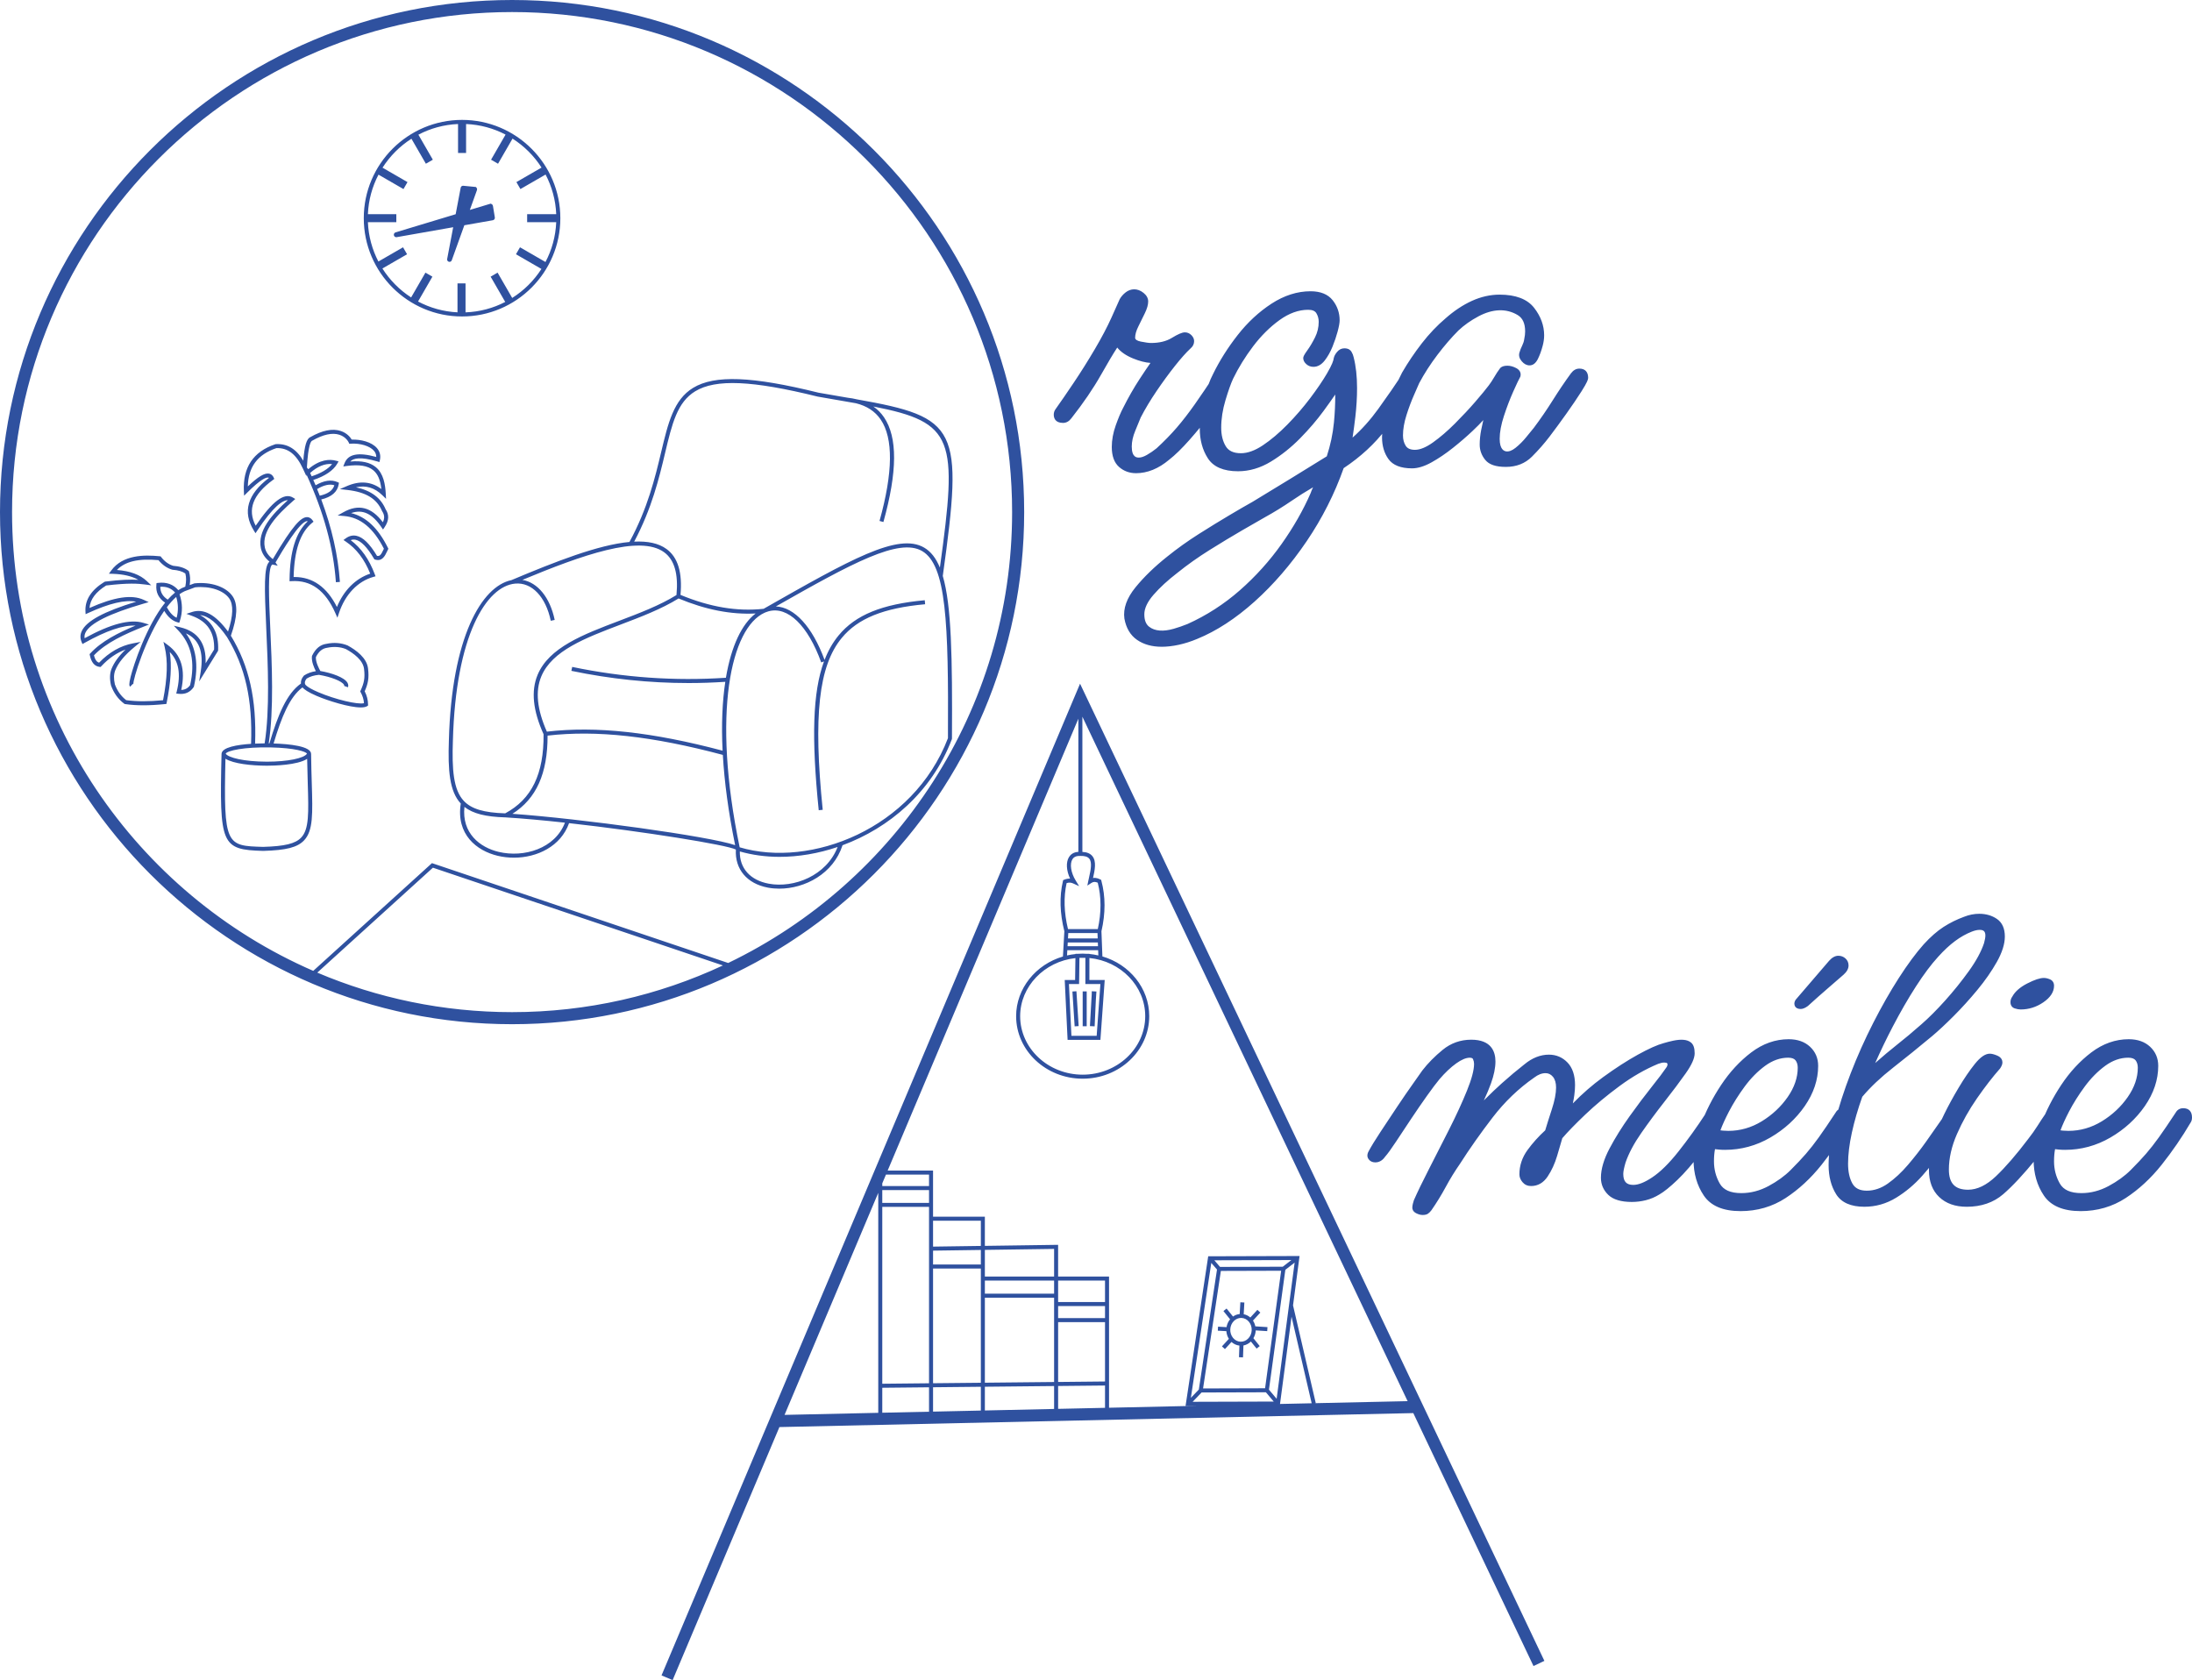 <?xml version="1.0" encoding="UTF-8"?>
<svg id="b" data-name="Calque 2" xmlns="http://www.w3.org/2000/svg" viewBox="0 0 545.292 417.935">
  <defs>
    <style>
      .d {
        fill: #2f519f;
        stroke-width: 0px;
      }
    </style>
  </defs>
  <g id="c" data-name="vf">
    <path class="d" d="M96.503,136.277c-2.438-4.905-5.447-7.748-9.163-8.641,2.857-1.009,5.224.101,7.525,3.479l.415.609.412-.611c1.083-1.602,1.144-3.081.231-4.437-1.198-2.851-3.619-4.647-7.372-5.457,2.479-.557,4.64.098,6.562,1.971l.92.896-.072-1.282c-.124-2.225-.519-4.987-2.481-6.603-1.438-1.184-3.527-1.642-6.361-1.389.769-.805,2.49-1.282,6.758-.02l.514.152.116-.523c.24-1.087-.009-2.1-.72-2.93-1.358-1.587-4.093-2.204-6.293-2.137-.325-.538-1.147-1.624-2.725-2.144-2.066-.682-4.633-.158-7.576,1.532-.918.391-1.444,2.126-1.742,5.869-1.758-2.959-3.97-4.274-6.829-4.13l-.132.025c-5.476,1.825-8.107,5.756-7.822,11.683l.054,1.125.798-.794c3.284-3.268,4.665-3.824,5.23-3.717.052.01.11.027.171.068-5.379,4.088-6.647,8.498-3.771,13.115l.411.66.431-.648c3.978-5.994,6.284-7.57,7.611-7.571-3.946,3.531-7.614,7.658-6.701,11.958.281,1.28.962,2.344,2.131,3.318-1.427,1.209-1.254,6.547-.796,16.654.409,9.028.913,20.221-.403,28.56-.667.005-1.487.021-2.373.062.386-11.04-1.48-19.354-6.028-26.842,1.641-4.671,1.779-7.9.404-9.851-1.655-2.349-5.376-3.594-9.459-3.172l-1.186.424c.188-1.27.13-2.368-.177-3.336l-.048-.154-.13-.096c-.926-.692-2.157-1.087-3.765-1.205-1.117-.339-2.124-1.074-2.992-2.184l-.132-.168-.213-.021c-3.803-.376-9.19-.414-12.083,3.575l-.555.764.943.029c2.644.083,4.779.584,6.378,1.496-1.933-.117-4.357-.039-8.237.435l-.201.07c-3.271,2.013-4.859,4.47-4.719,7.303l.036.737.671-.308c5.222-2.395,9.141-3.321,11.905-2.804-8.021,2.449-12.331,4.777-13.52,7.286-.427.902-.445,1.824-.054,2.741l.219.512.485-.272c5.46-3.059,9.654-4.474,12.713-4.313-4.287,1.775-8.466,3.883-11.251,6.909l-.173.188.051.25c.365,1.801,1.186,2.783,2.438,2.916l.247.026.171-.182c1.867-1.993,3.855-3.363,6.033-4.148-1.709,1.636-2.836,3.193-3.495,4.812-.442,1.152-.487,2.521-.114,4.129.704,1.925,1.778,3.406,3.282,4.525l.102.076.125.018c1.389.202,2.894.302,4.54.302,1.64,0,3.419-.1,5.36-.299l.366-.038.073-.361c1.028-5.103,1.28-9.23.762-12.554,2.238,2.271,2.808,5.485,1.744,9.779l-.136.549.562.067c1.627.193,2.889-.366,3.77-1.66l.074-.169c1.213-5.283.543-9.713-1.988-13.198,3.252,1.441,4.455,4.563,3.674,9.489l-.391,2.466,4.711-7.643.006-.129c.189-4.069-1.32-7-4.491-8.737,2.104.205,4.313,2.01,6.699,5.461,4.536,7.382,6.386,15.595,5.99,26.566-3.403.222-7.282.839-7.346,2.502v.007c-.547,22.699-.064,23.826,10.347,24.123,5.773-.16,8.537-.874,10.198-2.633,2.259-2.393,2.132-6.59,1.901-14.208-.064-2.135-.137-4.554-.168-7.26.038-1.984-5.552-2.5-9.331-2.621,1.99-6.65,4.021-11.581,7.179-13.947.409.473,1.347,1.174,3.559,2.121,2.863,1.226,8.108,2.859,10.954,2.859.688,0,1.236-.096,1.576-.316l.229-.148-.001-.273c-.006-1.11-.286-2.211-.833-3.277.81-1.851,1.135-3.231.829-5.708-.319-2.598-2.914-4.52-5.086-5.699-1.625-.655-3.404-.789-5.253-.402-1.537.203-2.705,1.166-3.569,2.943l-.048.167c-.139,1.319.54,2.841.979,3.692-1.127.176-2.081.522-2.9,1.051l-.114.102c-.545.658-.766,1.304-.699,1.929-3.547,2.501-5.722,7.764-7.838,14.883-.055-.001-.114-.001-.178-.002,1.302-8.423.8-19.588.391-28.605-.332-7.331-.676-14.911.445-15.847.045-.038.08-.05.152-.034l1.258.288-.554-.798c1.648-2.826,5.996-10.185,7.82-10.279.062-.001.129.001.207.033-2.954,2.718-4.437,7.43-4.527,14.375l-.007.538.537-.033c4.791-.29,8.354,2.3,10.847,7.926l.521,1.177.409-1.22c1.543-4.593,4.659-7.85,8.55-8.937l.525-.147-.192-.511c-1.404-3.727-3.366-6.509-5.983-8.479.391-.153.788-.188,1.195-.103,1.368.282,2.913,1.866,4.593,4.709l.1.167.186.057c1.754.533,2.441-.91,2.94-1.965.079-.168.159-.337.242-.5l.116-.225-.113-.227ZM47.754,152.247l-1.387.45,1.371.496c3.877,1.403,5.686,4.145,5.527,8.378l-2.118,3.437c.203-4.892-1.899-7.901-6.271-8.957l-1.633-.395,1.151,1.223c3.234,3.436,4.183,7.873,2.898,13.562-.553.771-1.278,1.161-2.208,1.183,1.105-5.042.015-8.695-3.326-11.157l-1.106-.815.323,1.335c.809,3.333.674,7.653-.413,13.2-3.587.349-6.588.343-9.161-.016-1.291-.991-2.22-2.297-2.822-3.932-.314-1.369-.285-2.51.087-3.478.78-1.915,2.311-3.771,4.818-5.839l1.504-1.241-1.916.364c-3.087.586-5.918,2.203-8.419,4.805-.361-.097-.939-.441-1.275-1.832,3.012-3.158,7.706-5.293,12.343-7.129l1.339-.53-1.38-.414c-3.336-1-8.125.249-14.626,3.818-.084-.463-.017-.919.203-1.382,1.101-2.323,5.964-4.751,14.456-7.218l1.277-.371-1.206-.562c-2.98-1.39-7.291-.752-13.516,2.008.168-2.125,1.53-3.961,4.142-5.591,5.563-.67,7.921-.479,9.69-.247l1.523.2-1.113-1.058c-1.667-1.584-4.164-2.508-7.435-2.751,2.034-2.128,5.362-2.908,10.351-2.446.982,1.201,2.13,1.999,3.414,2.373l.105.019c1.337.093,2.399.402,3.159.919.255.918.245,2.001-.01,3.282-.593.205-1.175.493-1.742.867-1.235-1.439-2.915-2.053-5.013-1.804l-.4.047-.039.401c-.183,1.886.554,3.386,2.176,4.475-4.62,5.743-7.855,15.506-8.581,18.432-.479,1.928-.345,2.247-.121,2.463l.695-.719c.09.086.104.174.104.175-.181-1.135,3.102-11.686,7.679-18.312.929,1.536,2.03,2.488,3.281,2.831l.46.126.147-.454c.716-2.208.682-4.442-.081-6.649.426-.306.857-.559,1.292-.754l2.588-.964c3.659-.363,7.057.746,8.477,2.76,1.097,1.556.999,4.33-.289,8.252-3.115-4.221-6.054-5.815-8.975-4.868ZM43.938,153.666c-.902-.408-1.716-1.292-2.434-2.599.749-.995,1.53-1.869,2.331-2.578.528,1.72.564,3.457.103,5.176ZM39.875,145.959c1.543-.091,2.748.387,3.677,1.439-.628.504-1.238,1.096-1.827,1.76-1.249-.807-1.863-1.857-1.85-3.199ZM76.281,168.804c.826-.516,1.83-.821,3.058-.935,3.02.505,5.69,1.559,6.226,2.463.102.17.07.26.057.299l.943.331c.091-.259.141-.667-.14-1.14-.795-1.34-3.912-2.412-6.738-2.907-.306-.558-1.193-2.186-1.104-3.463.7-1.4,1.605-2.155,2.797-2.314,1.689-.352,3.274-.236,4.659.32,1.915,1.042,4.253,2.742,4.521,4.918.29,2.355-.027,3.57-.849,5.401l-.103.228.121.218c.485.882.759,1.788.815,2.697-1.523.408-7.134-.916-11.355-2.722-3.138-1.343-3.3-2.02-3.301-2.026l-.014-.056c-.121-.386.013-.816.406-1.312ZM74.929,208.347c-1.435,1.52-4.098,2.171-9.47,2.32-9.174-.262-9.874-.298-9.375-21.927,1.979,1.243,6.456,1.721,10.237,1.733h.102c1.581,0,7.55-.115,9.985-1.707.036,2.239.096,4.274.151,6.09.222,7.351.344,11.4-1.63,13.492ZM76.363,187.475c-.682,1.151-4.842,1.998-9.898,1.998h-.141c-5.688-.018-9.545-1.005-10.179-1.988.343-.761,4.646-1.706,11.237-1.56,5.958.133,8.703,1.033,8.981,1.549ZM95.354,136.801c-.534,1.132-.85,1.624-1.566,1.48-1.814-3.025-3.499-4.661-5.146-5-.913-.188-1.792.025-2.621.63l-.575.419.59.399c2.646,1.787,4.634,4.397,6.063,7.969-3.644,1.205-6.6,4.173-8.282,8.293-2.495-4.953-6.035-7.458-10.542-7.458-.076,0-.151.001-.228.002.158-6.668,1.66-11.075,4.585-13.463l.367-.299-.279-.383c-.478-.654-1.043-.774-1.413-.747-1.425.073-3.418,1.897-8.442,10.447-1.108-.872-1.741-1.803-1.985-2.917-.857-4.036,3.089-8.125,7.062-11.594l.515-.449-.584-.354c-2.166-1.315-5.121.906-9.265,7.001-2.117-4.005-.704-7.738,4.3-11.392l.326-.238-.164-.369c-.3-.672-.782-.892-1.135-.957-1.126-.213-2.731.747-5.284,3.177.099-4.823,2.427-7.944,7.092-9.521,2.872-.116,4.962,1.521,6.639,5.158l.846,1.833.022-.406c4.3,9.414,6.701,18.18,7.309,26.769l.998-.07c-.472-6.669-2-13.435-4.644-20.515,2.567-.612,4.037-1.876,4.343-3.779l.061-.383-.355-.155c-1.573-.683-3.363-.42-5.448.786-.183-.436-.39-.88-.581-1.318,2.894-.94,5.009-2.367,5.968-4.059l.319-.563-.626-.167c-1.573-.418-4.017-.362-6.899,2.107-.07-.092-.138-.164-.199-.227-.061-.063-.107-.119-.151-.186.323-5.797,1.032-6.55,1.296-6.665,2.729-1.563,5.016-2.063,6.798-1.483,1.677.544,2.286,1.862,2.311,1.916l.141.32.349-.022c2.39-.15,4.769.579,5.793,1.774.387.452.576.965.566,1.531-4.491-1.235-7.008-.73-7.895,1.572l-.305.791.84-.116c3.069-.425,5.231-.08,6.61,1.054,1.13.931,1.757,2.363,2.019,4.681-2.478-1.885-5.366-2.129-8.601-.725l-1.718.745,1.861.21c4.597.519,7.328,2.164,8.64,5.261.61.918.677,1.774.19,2.769-2.843-3.794-6.067-4.607-9.834-2.481l-1.413.796,1.616.137c4.051.344,7.288,3.005,9.891,8.133-.049.099-.096.2-.144.3ZM77.155,117.646c1.844-1.64,3.707-2.396,5.466-2.205-.986,1.228-2.791,2.303-5.097,3.04-.125-.279-.241-.555-.369-.835ZM78.883,121.654c1.67-.993,3.083-1.31,4.294-.948-.382,1.295-1.585,2.147-3.637,2.604-.212-.55-.432-1.102-.657-1.657ZM127.39,0C57.146,0,0,57.146,0,127.389c0,70.243,57.146,127.389,127.39,127.389,70.242,0,127.389-57.146,127.389-127.389C254.778,57.146,197.632,0,127.39,0ZM78.929,241.948l28.763-26.103,72.145,24.317c-15.947,7.446-33.718,11.615-52.448,11.615-17.182,0-33.56-3.503-48.46-9.829ZM181.149,239.549l-73.693-24.839-29.53,26.798C33.879,222.344,3,178.408,3,127.389,3,58.8,58.801,3,127.39,3c68.588,0,124.389,55.8,124.389,124.389,0,49.345-28.883,92.07-70.63,112.161ZM213.103,99.328c-.691-.166-1.408-.302-2.173-.382-.918-.16-1.864-.323-2.842-.491-1.436-.247-2.935-.506-4.469-.773-16.53-4.094-25.861-4.453-31.2-1.2-4.839,2.947-6.215,8.72-7.956,16.028-1.482,6.218-3.327,13.948-7.876,22.306-7.792.714-18.323,4.848-29.367,9.494-7.386,1.526-14.865,14.182-15.554,39.84-.262,7.47.143,12.71,2.959,15.735-1.205,7.668,3.937,11.742,9.171,12.995,1.307.313,2.672.471,4.043.471,5.787,0,11.671-2.814,13.726-8.59,18.48,2.057,39.388,5.423,41.497,6.571-.282,4.877,2.76,8.498,7.98,9.472.909.17,1.854.254,2.816.254,6.366-0,13.451-3.704,15.734-10.798,11.558-4.264,22.176-13.19,27.19-26.36l.032-.175c.117-20.322-.122-33.112-2.283-40.454,5.164-36.999,3.835-39.457-21.429-43.944ZM165.437,112.741c1.754-7.359,3.021-12.676,7.504-15.406,5.09-3.1,14.193-2.707,30.474,1.324,1.568.275,3.069.533,4.505.781,1.768.305,3.428.592,4.999.871,2.695.659,4.768,2.005,6.157,4.042,3.178,4.658,3.084,13.148-.278,25.235l.963.268c3.494-12.558,3.54-21.084.142-26.066-.723-1.06-1.608-1.951-2.648-2.674,20.213,3.954,20.986,8.035,16.557,40.076-.976-2.374-2.25-3.996-3.913-4.97-6.483-3.797-18.36,2.947-39.906,15.203-.015.006-.03.013-.045.019-6.562.714-13.326-.426-20.664-3.461.492-5.571-.63-9.31-3.449-11.393-2.006-1.481-4.762-2.013-8.069-1.857,4.392-8.257,6.21-15.854,7.673-21.991ZM136.219,182.988c12.173-1.406,26.052.122,43.596,4.796.386,6.669,1.367,14.172,3.062,22.455-6.335-2.195-38.53-6.612-55.406-7.797,5.966-3.78,8.756-10.022,8.748-19.454ZM180.584,168.596c-12.694.856-25.561-.048-38.24-2.697l-.205.979c9.668,2.02,19.442,3.035,29.17,3.035,3.046,0,6.087-.108,9.12-.307-.73,4.841-.995,10.566-.673,17.13-17.551-4.649-31.476-6.156-43.715-4.735-2.447-5.545-2.91-10.04-1.391-13.72,2.655-6.429,10.969-9.584,19.771-12.925,4.98-1.89,10.123-3.848,14.383-6.485,6.764,2.812,13.064,4.049,19.17,3.734-3.395,2.603-6.048,8.024-7.391,15.993ZM112.667,184.18c.699-26.044,8.291-38.358,15.504-39.008,4.115-.367,7.585,3.258,8.84,9.245l.979-.205c-1.179-5.619-4.246-9.315-8.041-9.959,14.768-6.14,29.25-11.325,35.29-6.859,2.54,1.876,3.537,5.354,3.048,10.627-4.18,2.588-9.283,4.525-14.221,6.399-9.009,3.419-17.52,6.65-20.339,13.479-1.652,4.001-1.163,8.826,1.497,14.748.082,9.893-2.957,16.151-9.548,19.679-5.323-.164-8.412-1.092-10.298-3.1-2.6-2.769-2.965-7.809-2.711-15.047ZM124.029,211.907c-4.639-1.111-9.188-4.634-8.495-11.187,2.123,1.678,5.283,2.473,10.242,2.612,4.337.265,9.43.731,14.759,1.313-2.449,6.441-10.189,8.773-16.506,7.261ZM191.227,219.821c-4.629-.864-7.27-3.871-7.184-8.015,3.108.886,6.434,1.341,9.875,1.34,4.732-0,9.659-.831,14.455-2.455-2.754,7.126-10.854,10.303-17.146,9.13ZM235.816,183.628c-8.651,22.584-34.145,32.384-51.813,27.145-6.989-33.518-2.12-54.629,6.205-58.353l.157-.059c.021-.012.041-.023.062-.036.237-.096.477-.179.719-.248,4.802-1.361,9.835,3.507,13.143,12.701l.693-.249c-2.816,7.628-3.142,18.994-1.312,37.019l.994-.101c-2.377-23.413-1.005-35.801,4.736-42.76,4.012-4.862,10.407-7.446,20.737-8.378l-.09-.996c-10.617.958-17.224,3.652-21.419,8.737-1.426,1.728-2.588,3.737-3.504,6.111-3.037-8.27-7.524-13.128-12.114-13.306,19.021-10.809,30.646-17.133,36.382-13.774,6.004,3.516,6.589,17.559,6.424,46.544ZM123.097,54.083c.057.325-.164.643-.494.704l-7.092,1.248-3.127,8.708c-.088.243-.312.395-.559.395-.052,0-.105-.007-.158-.021-.303-.082-.488-.376-.431-.684l1.501-7.91-14.045,2.472c-.038.006-.075.01-.111.01-.281,0-.525-.188-.593-.473-.076-.321.104-.634.42-.729l14.943-4.513,1.252-6.596c.062-.307.326-.512.645-.482l3.145.306.203.252c.098.157.118.347.055.521l-1.772,4.934,5.179-1.564.284.129c.15.093.254.246.284.419v.004l.471,2.869ZM114.943,29.826c-13.481,0-24.449,10.968-24.449,24.449,0,13.481,10.968,24.449,24.449,24.449s24.449-10.968,24.449-24.449c0-13.481-10.968-24.449-24.449-24.449ZM127.418,74.116l-3.635-6.296-1.732,1,3.632,6.29c-2.979,1.542-6.327,2.463-9.875,2.592v-7.209h-2v7.202c-3.53-.169-6.856-1.125-9.811-2.692l3.569-6.183-1.732-1-3.561,6.169c-2.871-1.852-5.313-4.312-7.143-7.199l6.134-3.541-1-1.732-6.132,3.54c-1.536-2.952-2.463-6.268-2.611-9.783h7.07v-2h-7.07c.149-3.534,1.085-6.866,2.636-9.829l6.214,3.587,1-1.732-6.212-3.586c1.843-2.893,4.302-5.356,7.192-7.204l3.59,6.219,1.732-1-3.593-6.225c2.972-1.561,6.317-2.504,9.865-2.653v7.205h2v-7.205c3.531.149,6.859,1.083,9.821,2.631l-3.607,6.247,1.732,1,3.606-6.246c2.9,1.846,5.367,4.309,7.218,7.206l-6.254,3.61,1,1.732,6.258-3.613c1.558,2.97,2.499,6.312,2.649,9.857h-7.234v2h7.234c-.151,3.562-1.1,6.92-2.673,9.902l-6.341-3.661-1,1.732,6.331,3.655c-1.864,2.903-4.348,5.369-7.267,7.211ZM267.335,255.31l-.556-8.667.998-.064.556,8.667-.998.064ZM270.333,255.278h-1v-8.667h1v8.667ZM272.75,246.641c-.211,2.453-.296,6.173-.44,8.667 0-0-1.175-.06-1.175-.06.083-1.442.285-5.106.365-6.498.024-.723.119-1.442.084-2.168l1.166.06h0ZM315.302,330.131l-3.02-.193c-.103-.515-.302-.998-.588-1.432l1.834-1.994-.736-.678-1.754,1.907c-.477-.422-1.038-.699-1.647-.817l.162-2.915-.998-.055-.162,2.922c-.6.057-1.165.266-1.663.622l-1.602-1.988-.779.627,1.652,2.051c-.46.553-.762,1.221-.881,1.95l-2.115-.12-.057.998,2.127.12c.049.692.262,1.344.625,1.913l-1.721,1.871.736.678,1.633-1.776c.558.51,1.236.821,1.972.901l-.106,2.896,1,.037.108-2.96c.687-.129,1.327-.463,1.854-.984l1.422,1.765.779-.627-1.58-1.961c.337-.575.545-1.228.576-1.923 0-.006-.001-.013-.001-.019l2.864.183.064-.998ZM308.582,333.757c-.703-.031-1.353-.362-1.83-.933-.488-.583-.737-1.343-.701-2.14.034-.798.35-1.533.888-2.07.499-.499,1.133-.77,1.798-.77.036,0,.072.001.108.003.702.03,1.352.361,1.829.931.488.584.737,1.345.702,2.142h-.001c-.034.798-.35,1.532-.888,2.069-.525.525-1.187.793-1.905.768ZM268.679,170.074l-104.116,246.695,2.764,1.166,26.564-62.942,157.688-3.475,29.9,62.922,2.709-1.287-115.51-243.079ZM268.771,212.914c1.065-.034,1.805.204,2.197.683.777.946.34,2.917-.047,4.656-.066.295-.131.586-.188.868l-.243,1.176,1.006-.657c.55-.357.985-.315,1.581-.061.918,3.565.919,7.443.016,11.531h-7.416c-.995-4.103-1.116-7.947-.344-11.43.584-.191,1.096-.164,1.627.08l1.491.682-.857-1.397c-1.195-1.951-1.532-4.131-.818-5.302.307-.506.81-.771,1.485-.818v.003l.512-.012ZM273.107,234.444l.035.926h-7.573l.052-.926h7.486ZM265.677,233.444l.074-1.333h7.268l.051,1.333h-7.393ZM273.18,236.37l.049,1.305c-.726-.166-1.464-.302-2.224-.373v-.037l-.74.001c-.31-.016-.617-.044-.931-.044-.438,0-.87.017-1.299.048l-.493.001-.001.056c-.716.073-1.416.19-2.101.347l.073-1.304h7.667ZM273.739,244.778l-.927,12.889h-6.28l-.618-12.889h2.523l.091-6.508,1.477-.002-.005,6.511h3.739ZM267.527,238.335l-.076,5.443h-2.586l.714,14.889h8.165l1.069-14.889h-3.813l.004-5.469c7.794.783,13.885,6.971,13.885,14.469,0,8.026-6.979,14.555-15.556,14.555s-15.556-6.529-15.556-14.555c0-7.361,5.998-13.598,13.749-14.443ZM218.479,351.449l-23.31.514,23.31-55.231v54.718ZM231.111,351.171l-11.632.256v-6.21l11.632-.118v6.072ZM231.111,344.099l-11.632.118v-43.995h11.632v43.877ZM231.111,299.222h-11.632v-3.177h11.632v3.177ZM231.111,295.045h-11.632v-.683l.917-2.173h10.715v2.855ZM244,350.887l-11.889.262v-6.06l11.889-.12v5.918ZM244,343.969l-11.889.12v-28.534h11.889v28.414ZM244,314.555h-11.889v-3.451l11.889-.17v3.621ZM244,309.934l-11.889.17v-6.437h11.889v6.267ZM262.223,350.486l-17.223.38v-5.906l17.223-.174v5.701ZM262.223,343.784l-17.223.174v-21.144h17.223v20.969ZM262.223,321.815h-17.223v-3.26h17.223v3.26ZM262.223,317.555h-17.223v-6.636l17.223-.246v6.882ZM274.89,350.206l-11.667.257v-5.689l11.667-.118v5.55ZM274.89,343.656l-11.667.118v-14.885h11.667v14.767ZM274.89,327.889h-11.667v-3h11.667v3ZM274.89,323.889h-11.667v-5.334h11.667v5.334ZM319.747,315.874l2.312-1.79-4.476,33.872-1.914-2.269,4.078-29.812ZM314.707,345.339l-15.426.046,4.427-29.235,14.998-.044-3.999,29.233ZM319.108,315.104l-15.603.046-1.422-1.645,19.163-.056-2.137,1.655ZM302.748,315.803l-4.52,29.854-1.986,2.07,5.082-33.57,1.424,1.646ZM298.912,346.387l16.001-.047,1.945,2.307-20.171.06,2.225-2.319ZM321.29,327.539l5.007,21.534-7.875.174,2.868-21.708ZM327.08,349.056l.228-.053-5.646-24.281,1.622-12.279-22.723.066-5.632,37.202,2.799-.008-21.839.481v-32.629h-12.667v-7.896l-18.223.26v-7.253h-12.889v-11.477h-11.293l47.441-112.408v33.128c-1.298.062-1.982.726-2.34,1.312-.782,1.285-.654,3.336.278,5.337-.475-.02-.972.073-1.483.284l-.238.098-.059.25c-.893,3.794-.771,7.987.357,12.462l-.351,6.285c-6.752,1.989-11.646,7.953-11.646,14.84,0,8.577,7.427,15.555,16.556,15.555s16.556-6.978,16.556-15.555c0-6.973-4.909-12.889-11.65-14.858l-.238-6.267c1.032-4.455,1.027-8.68-.02-12.561l-.06-.224-.21-.099c-.395-.187-1.033-.487-1.803-.356.433-1.949.908-4.143-.169-5.452-.53-.646-1.345-.989-2.481-1.042v-33.633l80.908,170.261-23.088.509ZM282.604,117.209c-1.524,0-2.826-.481-3.909-1.443-1.082-.962-1.623-2.484-1.623-4.57,0-1.684.319-3.428.962-5.232.641-1.804,1.242-3.227,1.804-4.27,1.282-2.565,2.646-4.95,4.09-7.156,1.442-2.204,2.525-3.788,3.247-4.75-1.443.081-3.147-.28-5.111-1.083-1.966-.8-3.35-1.843-4.149-3.127-1.043,1.524-2.526,3.99-4.45,7.396-1.925,3.409-4.371,6.997-7.337,10.764-.48.643-1.043.962-1.684.962-1.202,0-1.804-.521-1.804-1.563,0-.4.12-.761.36-1.083,1.203-1.684,2.706-3.868,4.511-6.555,1.804-2.686,3.566-5.491,5.292-8.419,1.723-2.926,3.105-5.551,4.148-7.878.32-.721.662-1.482,1.022-2.285.361-.801.701-1.564,1.022-2.285.319-.56.761-1.062,1.323-1.503.56-.44,1.202-.662,1.924-.662.642,0,1.282.261,1.925.782.641.522.962,1.103.962,1.744,0,.722-.261,1.624-.781,2.707-.522,1.082-1.064,2.186-1.624,3.307-.562,1.124-.842,2.125-.842,3.007,0,.722.602,1.203,1.804,1.443,1.203.24,2.084.361,2.646.361,2.164,0,3.969-.44,5.412-1.323,1.443-.881,2.444-1.323,3.007-1.323.48,0,.901.18,1.263.541.36.361.541.742.541,1.143,0,.562-.24,1.043-.722,1.443-1.124,1.043-2.446,2.525-3.969,4.45-1.524,1.924-3.048,4.01-4.57,6.254-1.524,2.246-2.847,4.45-3.969,6.615-.321.802-.782,1.924-1.384,3.368-.601,1.443-.901,2.808-.901,4.089,0,2.165.761,3.248,2.285,3.248.641,0,1.383-.241,2.225-.722s1.663-1.041,2.466-1.684c1.924-1.763,3.627-3.507,5.111-5.232,1.482-1.723,2.986-3.668,4.51-5.833,1.522-2.165,3.287-4.77,5.292-7.818.319-.56.882-.842,1.684-.842,1.042,0,1.563.481,1.563,1.443,0,.481-.24,1.163-.721,2.044-1.124,2.005-2.586,4.209-4.391,6.615-1.804,2.405-3.649,4.671-5.532,6.795-1.885,2.125-3.548,3.749-4.991,4.871-2.566,2.165-5.213,3.247-7.938,3.247ZM282.604,117.709c-1.642,0-3.069-.528-4.241-1.569-1.188-1.057-1.791-2.721-1.791-4.944,0-1.737.333-3.554.991-5.4.645-1.815,1.262-3.275,1.834-4.338,1.273-2.548,2.659-4.973,4.112-7.193,1.101-1.682,2.001-3.017,2.689-3.986-1.282-.087-2.732-.459-4.325-1.11-1.739-.708-3.063-1.618-3.946-2.711-1.001,1.527-2.354,3.797-4.028,6.764-1.926,3.41-4.408,7.053-7.38,10.827-.568.762-1.27,1.153-2.076,1.153-2.005,0-2.304-1.293-2.304-2.063,0-.509.154-.974.46-1.382,1.187-1.661,2.701-3.862,4.496-6.534,1.782-2.654,3.558-5.478,5.276-8.394,1.706-2.897,3.093-5.532,4.123-7.829.319-.72.662-1.482,1.022-2.285.35-.775.68-1.516.991-2.216l.053-.112c.351-.615.838-1.17,1.449-1.649,1.235-.971,2.931-1.124,4.472.125.762.621,1.147,1.338,1.147,2.132,0,.805-.271,1.761-.831,2.923-.523,1.084-1.066,2.19-1.627,3.313-.523,1.048-.789,1.985-.789,2.784,0,.446.472.767,1.402.953,1.166.233,2.023.351,2.548.351,2.062,0,3.796-.42,5.151-1.25,1.56-.953,2.599-1.396,3.268-1.396.615,0,1.159.231,1.616.687.456.458.688.96.688,1.497,0,.715-.304,1.33-.902,1.828-1.08,1.003-2.397,2.482-3.896,4.376-1.504,1.898-3.034,3.993-4.549,6.225-1.506,2.217-2.831,4.426-3.938,6.564-.302.76-.764,1.884-1.366,3.33-.573,1.376-.863,2.687-.863,3.896,0,2.748,1.297,2.748,1.785,2.748.55,0,1.215-.221,1.977-.656.818-.467,1.626-1.019,2.401-1.64,1.871-1.716,3.577-3.462,5.045-5.168,1.465-1.703,2.972-3.652,4.479-5.794,1.537-2.186,3.314-4.812,5.283-7.805.269-.472.867-1.067,2.102-1.067,1.312,0,2.063.708,2.063,1.943,0,.572-.256,1.319-.781,2.284-1.136,2.025-2.625,4.27-4.43,6.676-1.801,2.4-3.671,4.697-5.559,6.827-1.897,2.14-3.6,3.8-5.059,4.934-2.631,2.22-5.41,3.353-8.244,3.353ZM288.219,89.229l-.644.859c-.715.953-1.801,2.542-3.229,4.725-1.431,2.188-2.798,4.579-4.061,7.106-.556,1.033-1.152,2.445-1.78,4.213-.619,1.738-.933,3.442-.933,5.064,0,1.926.489,3.338,1.455,4.197.997.886,2.168,1.316,3.577,1.316,2.592,0,5.153-1.053,7.615-3.129,1.426-1.109,3.083-2.727,4.939-4.82,1.87-2.109,3.723-4.385,5.506-6.763,1.779-2.372,3.244-4.579,4.354-6.56.543-.995.657-1.528.657-1.8,0-.566-.181-.943-1.063-.943-.818,0-1.104.336-1.249.59-1.991,3.028-3.774,5.663-5.317,7.857-1.526,2.169-3.054,4.145-4.54,5.872-1.493,1.735-3.227,3.51-5.152,5.274-.842.675-1.692,1.256-2.556,1.749-.915.522-1.746.788-2.473.788-1.271,0-2.785-.65-2.785-3.748,0-1.342.316-2.782.939-4.281.601-1.441,1.061-2.561,1.382-3.362,1.146-2.217,2.491-4.459,4.019-6.709,1.528-2.252,3.073-4.366,4.593-6.284,1.529-1.934,2.882-3.45,4.021-4.506.39-.325.562-.662.562-1.077,0-.265-.129-.523-.395-.789s-.563-.395-.909-.395c-.262,0-.966.162-2.746,1.25-1.515.927-3.423,1.396-5.673,1.396-.598,0-1.496-.121-2.744-.371-1.823-.365-2.206-1.253-2.206-1.934,0-.956.301-2.042.895-3.23.559-1.119,1.1-2.221,1.621-3.301.485-1.009.731-1.847.731-2.489,0-.486-.255-.929-.778-1.356-1.199-.974-2.339-.808-3.224-.115-.509.399-.911.856-1.197,1.358-.32.726-.651,1.467-1.001,2.243-.36.801-.701,1.562-1.021,2.282-1.046,2.332-2.45,4.999-4.175,7.929-1.729,2.933-3.515,5.774-5.308,8.444-1.8,2.68-3.32,4.889-4.519,6.566-.183.244-.268.5-.268.792,0,.552.158,1.063,1.304,1.063.48,0,.9-.249,1.283-.762,2.947-3.745,5.401-7.345,7.302-10.71,1.923-3.405,3.428-5.906,4.473-7.433l.433-.632.405.649c.739,1.187,2.056,2.172,3.913,2.929,1.886.77,3.529,1.114,4.895,1.046l1.072-.06ZM288.978,160.386c-2.324,0-4.27-.542-5.833-1.624-1.563-1.083-2.545-2.748-2.946-4.991-.319-2.327.562-4.771,2.646-7.337,2.086-2.567,4.69-5.092,7.817-7.577,2.486-2.005,5.093-3.87,7.817-5.593,2.726-1.725,5.271-3.289,7.638-4.69,2.364-1.404,4.27-2.507,5.713-3.308,3.046-1.845,6.173-3.749,9.381-5.713,3.206-1.965,6.294-3.869,9.261-5.712.962-2.887,1.582-5.792,1.864-8.72.28-2.926.38-5.792.301-8.599-.884,1.364-2.146,3.168-3.789,5.412-1.644,2.246-3.568,4.491-5.772,6.735-2.206,2.246-4.591,4.149-7.156,5.713-2.566,1.563-5.213,2.345-7.938,2.345-3.448,0-5.814-1.003-7.096-3.007-1.284-2.003-1.925-4.369-1.925-7.096,0-2.405.34-4.851,1.022-7.336.681-2.484,1.423-4.49,2.225-6.014,1.604-3.287,3.627-6.495,6.074-9.622,2.444-3.127,5.211-5.692,8.299-7.697,3.085-2.003,6.233-3.007,9.44-3.007,2.325,0,4.029.682,5.111,2.044,1.083,1.365,1.624,2.928,1.624,4.691,0,.562-.161,1.443-.481,2.646-.321,1.203-.742,2.447-1.263,3.728-.522,1.284-1.143,2.387-1.864,3.308-.722.923-1.523,1.383-2.405,1.383-.562,0-1.043-.181-1.443-.542-.401-.361-.601-.74-.601-1.143,0-.241.319-.8.962-1.684.641-.881,1.281-1.964,1.924-3.248.642-1.281.963-2.646.963-4.089,0-.881-.222-1.684-.662-2.406-.441-.721-1.263-1.082-2.465-1.082-2.486,0-4.952.883-7.397,2.646-2.446,1.765-4.671,3.969-6.675,6.615-2.005,2.646-3.688,5.373-5.051,8.178-.562,1.203-1.203,3.007-1.925,5.412s-1.082,4.732-1.082,6.976c0,1.924.4,3.548,1.202,4.871.801,1.323,2.205,1.984,4.21,1.984,1.763,0,3.668-.68,5.713-2.044,2.044-1.363,4.107-3.106,6.193-5.232,2.084-2.124,3.988-4.33,5.713-6.615,1.724-2.285,3.127-4.349,4.21-6.194,1.082-1.844,1.663-3.167,1.743-3.969.079-.4.32-.842.722-1.323.4-.481.882-.722,1.443-.722.641,0,1.083.201,1.323.602.24.402.4.802.481,1.203.56,2.165.842,4.69.842,7.577,0,2.326-.142,4.69-.421,7.096-.282,2.405-.583,4.57-.902,6.495,2.725-2.244,5.231-4.95,7.517-8.118,2.285-3.167,4.349-6.153,6.194-8.96.4-.641.881-.962,1.443-.962.4,0,.781.162,1.143.481.36.321.541.722.541,1.203,0,.321-.12.722-.361,1.203-2.485,4.01-5.111,7.838-7.877,11.486-2.767,3.649-6.275,6.876-10.524,9.682-2.245,6.414-5.312,12.487-9.2,18.221-3.89,5.731-8.179,10.704-12.869,14.914s-9.401,7.276-14.132,9.201c-1.521.641-3.025,1.122-4.51,1.443-1.482.319-2.866.481-4.149.481ZM288.978,157.379c.962,0,2.005-.162,3.127-.481,1.124-.321,2.285-.722,3.488-1.203,4.811-2.165,9.2-4.991,13.169-8.479,3.97-3.488,7.457-7.357,10.464-11.606,3.007-4.25,5.431-8.5,7.276-12.749.16-.481.36-.962.602-1.443.24-.481.48-.962.722-1.443-2.327,1.281-4.57,2.665-6.735,4.149-2.165,1.483-4.41,2.866-6.735,4.149-1.283.722-3.168,1.804-5.652,3.248-2.486,1.443-5.172,3.067-8.059,4.871-2.886,1.804-5.571,3.708-8.058,5.713-2.405,1.844-4.409,3.687-6.014,5.533-1.603,1.843-2.405,3.566-2.405,5.171,0,1.603.462,2.766,1.383,3.488.923.722,2.065,1.083,3.428,1.083ZM288.978,160.886c-2.417,0-4.476-.576-6.117-1.712-1.669-1.155-2.73-2.943-3.154-5.314-.341-2.479.586-5.076,2.75-7.74,2.101-2.585,4.757-5.16,7.895-7.653,2.483-2.003,5.13-3.896,7.86-5.624,2.717-1.72,5.291-3.3,7.65-4.698,2.355-1.398,4.282-2.514,5.726-3.314,3.028-1.835,6.154-3.739,9.362-5.702,3.149-1.931,6.185-3.802,9.104-5.615.912-2.778,1.513-5.616,1.784-8.438.224-2.336.333-4.663.324-6.938-.785,1.15-1.759,2.521-2.911,4.095-1.649,2.254-3.607,4.539-5.819,6.79-2.225,2.264-4.664,4.212-7.253,5.789-2.634,1.605-5.392,2.418-8.197,2.418-3.614,0-6.144-1.089-7.517-3.237-1.33-2.074-2.004-4.552-2.004-7.365,0-2.442.35-4.955,1.04-7.469.687-2.506,1.449-4.563,2.265-6.114,1.607-3.295,3.67-6.562,6.123-9.697,2.465-3.154,5.298-5.781,8.42-7.809,3.155-2.049,6.423-3.087,9.713-3.087,2.475,0,4.326.751,5.503,2.233,1.149,1.449,1.732,3.132,1.732,5.002,0,.607-.163,1.515-.498,2.774-.326,1.222-.758,2.496-1.283,3.788-.539,1.326-1.189,2.479-1.934,3.428-.817,1.045-1.759,1.575-2.799,1.575-.687,0-1.285-.226-1.778-.67-.508-.457-.766-.966-.766-1.514,0-.314.18-.771,1.058-1.978.619-.852,1.252-1.921,1.881-3.177.604-1.206.91-2.506.91-3.865,0-.783-.198-1.505-.589-2.146-.347-.566-1.014-.842-2.038-.842-2.366,0-4.757.858-7.105,2.551-2.395,1.727-4.604,3.918-6.568,6.511-1.975,2.607-3.657,5.331-4.999,8.095-.544,1.163-1.183,2.96-1.896,5.337-.703,2.347-1.061,4.645-1.061,6.832,0,1.823.38,3.375,1.13,4.612.71,1.173,1.947,1.744,3.782,1.744,1.657,0,3.485-.66,5.436-1.96,2.004-1.336,4.061-3.074,6.114-5.166,2.055-2.095,3.963-4.304,5.67-6.566,1.707-2.263,3.113-4.331,4.178-6.146,1.296-2.208,1.628-3.267,1.678-3.766.104-.536.374-1.041.835-1.593.498-.598,1.112-.901,1.827-.901,1.029,0,1.521.459,1.752.844.269.449.451.906.543,1.361.562,2.175.852,4.767.852,7.676,0,2.322-.143,4.729-.424,7.153-.219,1.86-.45,3.595-.692,5.175,2.296-2.034,4.445-4.433,6.404-7.149,2.259-3.131,4.339-6.14,6.182-8.943.49-.784,1.118-1.187,1.861-1.187.522,0,1.019.204,1.474.606.472.42.71.951.71,1.577,0,.404-.136.871-.414,1.427-2.501,4.039-5.16,7.917-7.926,11.564-2.756,3.635-6.291,6.9-10.507,9.704-2.244,6.366-5.34,12.48-9.202,18.177-3.898,5.744-8.255,10.792-12.949,15.005-4.711,4.228-9.515,7.354-14.277,9.292-1.536.646-3.083,1.142-4.593,1.469-1.517.327-2.947.492-4.255.492ZM333.09,94.902l.046,1.607c.079,2.82-.022,5.734-.303,8.661-.285,2.955-.92,5.926-1.888,8.83l-.058.171-.153.095c-2.968,1.844-6.057,3.748-9.263,5.714-3.209,1.964-6.337,3.869-9.384,5.714-1.451.806-3.369,1.916-5.717,3.31-2.351,1.393-4.916,2.969-7.625,4.683-2.699,1.707-5.313,3.578-7.771,5.56-3.083,2.45-5.688,4.974-7.743,7.503-1.982,2.44-2.836,4.78-2.538,6.954.373,2.079,1.294,3.65,2.735,4.648,2.296,1.589,5.56,1.934,9.593,1.065,1.449-.314,2.937-.791,4.421-1.416,4.661-1.896,9.367-4.961,13.992-9.112,4.634-4.159,8.938-9.146,12.789-14.822,3.847-5.672,6.923-11.764,9.143-18.105l.056-.159.141-.093c4.184-2.762,7.683-5.981,10.401-9.567,2.747-3.623,5.388-7.474,7.851-11.447.232-.469.286-.773.286-.939,0-.338-.119-.602-.374-.83-.269-.238-.534-.354-.81-.354-.14,0-.565,0-1.02.727-1.856,2.825-3.945,5.846-6.213,8.988-2.298,3.186-4.855,5.949-7.604,8.211l-1.029.848.219-1.316c.316-1.907.619-4.084.898-6.471.277-2.386.418-4.753.418-7.038,0-2.825-.278-5.332-.826-7.452-.075-.369-.217-.72-.426-1.071-.054-.088-.215-.358-.895-.358-.409,0-.756.177-1.06.542-.346.415-.553.785-.615,1.1-.081.835-.673,2.201-1.802,4.125-1.085,1.848-2.513,3.948-4.242,6.242-1.733,2.296-3.67,4.539-5.756,6.664-2.101,2.141-4.211,3.924-6.272,5.298-2.117,1.412-4.133,2.128-5.99,2.128-2.184,0-3.744-.749-4.638-2.226-.846-1.396-1.274-3.122-1.274-5.13,0-2.284.371-4.68,1.104-7.119.737-2.458,1.375-4.25,1.95-5.48,1.374-2.83,3.091-5.609,5.105-8.268,2.024-2.673,4.306-4.934,6.78-6.719,2.522-1.818,5.11-2.74,7.69-2.74,1.382,0,2.354.444,2.892,1.321.488.8.735,1.697.735,2.667,0,1.516-.342,2.967-1.016,4.313-.653,1.305-1.315,2.421-1.967,3.317-.778,1.071-.859,1.364-.867,1.412.001.233.144.485.436.748.309.278.672.414,1.109.414.727,0,1.385-.39,2.012-1.191.687-.876,1.29-1.949,1.795-3.188.509-1.253.927-2.487,1.242-3.668.309-1.158.465-2.005.465-2.517,0-1.639-.51-3.113-1.516-4.38-.978-1.231-2.565-1.855-4.72-1.855-3.094,0-6.179.984-9.168,2.926-3.029,1.967-5.78,4.519-8.178,7.586-2.409,3.079-4.435,6.286-6.019,9.533-.789,1.5-1.523,3.49-2.191,5.927-.667,2.428-1.005,4.852-1.005,7.204,0,2.619.621,4.916,1.846,6.826,1.179,1.843,3.424,2.777,6.675,2.777,2.619,0,5.202-.765,7.678-2.272,2.518-1.535,4.893-3.431,7.06-5.637,2.178-2.216,4.104-4.464,5.726-6.68,1.628-2.225,2.897-4.038,3.772-5.389l.874-1.349ZM288.978,157.879c-1.471,0-2.728-.4-3.735-1.188-1.046-.819-1.575-2.125-1.575-3.882,0-1.72.851-3.57,2.528-5.5,1.617-1.861,3.665-3.746,6.087-5.602,2.479-1.999,5.206-3.933,8.097-5.74,2.896-1.811,5.613-3.452,8.072-4.879,2.487-1.445,4.374-2.528,5.658-3.251,2.303-1.271,4.555-2.658,6.698-4.126,2.178-1.494,4.458-2.898,6.776-4.174l1.409-.776-1.442,2.88c-.229.457-.422.92-.574,1.378-1.869,4.306-4.334,8.625-7.343,12.879-3.018,4.264-6.564,8.198-10.542,11.693-3.987,3.504-8.46,6.384-13.294,8.56-1.232.493-2.422.903-3.556,1.228-1.167.332-2.265.5-3.265.5ZM326.646,121.214c-1.8,1.04-3.568,2.153-5.273,3.323-2.17,1.486-4.45,2.89-6.777,4.175-1.278.719-3.161,1.8-5.643,3.242-2.45,1.422-5.156,3.058-8.045,4.862-2.856,1.786-5.551,3.696-8.009,5.678-2.377,1.823-4.376,3.661-5.95,5.472-1.515,1.742-2.282,3.372-2.282,4.843,0,1.454.39,2.466,1.191,3.094,1.434,1.121,3.56,1.241,6.109.514,1.101-.314,2.258-.713,3.439-1.186,4.724-2.126,9.112-4.952,13.024-8.391,3.919-3.443,7.413-7.319,10.386-11.52,2.97-4.197,5.4-8.456,7.226-12.659.15-.456.358-.956.604-1.448ZM351.276,116.006c-2.646,0-4.471-.701-5.473-2.104-1.003-1.402-1.503-3.106-1.503-5.112,0-1.924.319-3.927.962-6.013.641-2.084,1.342-4.029,2.104-5.833.762-1.804,1.383-3.146,1.864-4.029,1.443-2.484,3.067-4.89,4.871-7.216,1.804-2.324,3.747-4.369,5.833-6.134,2.084-1.843,4.229-3.266,6.435-4.27,2.204-1.001,4.43-1.503,6.675-1.503,3.849,0,6.573,1.022,8.179,3.067,1.603,2.045,2.405,4.23,2.405,6.555,0,.803-.12,1.645-.361,2.526-.321,1.203-.702,2.246-1.143,3.127-.441.883-.982,1.323-1.623,1.323-.562,0-1.083-.28-1.563-.842-.481-.56-.643-1.122-.481-1.684.16-.56.38-1.122.662-1.684.279-.56.46-1.122.541-1.684.079-.4.139-.761.18-1.083.04-.319.061-.641.061-.962,0-2.165-.703-3.668-2.104-4.51-1.404-.842-2.907-1.263-4.511-1.263-1.845,0-3.749.522-5.713,1.563-1.965,1.043-3.668,2.246-5.111,3.608-1.765,1.765-3.529,3.81-5.292,6.134-1.765,2.327-3.288,4.691-4.57,7.096-.161.402-.582,1.364-1.263,2.886-.682,1.524-1.322,3.229-1.924,5.112-.602,1.885-.902,3.628-.902,5.231,0,1.124.26,2.086.782,2.887.521.802,1.422,1.203,2.706,1.203,1.362,0,2.946-.641,4.75-1.924,1.805-1.282,3.647-2.866,5.533-4.751,1.883-1.883,3.587-3.708,5.111-5.472,1.521-1.763,2.646-3.127,3.367-4.089.481-.641.941-1.342,1.383-2.105.44-.761.902-1.462,1.384-2.104.24-.32.722-.481,1.443-.481.641,0,1.302.181,1.984.542.68.361.941.862.781,1.503-.321.562-.901,1.785-1.744,3.668-.842,1.885-1.623,3.93-2.345,6.134-.722,2.207-1.083,4.149-1.083,5.833,0,2.086.642,3.289,1.925,3.608.881.162,1.823-.16,2.826-.962,1.002-.8,1.925-1.723,2.767-2.766.842-1.041,1.462-1.804,1.864-2.285,1.684-2.244,3.266-4.549,4.75-6.916,1.483-2.364,2.986-4.589,4.511-6.675.48-.641,1.041-.962,1.684-.962,1.122,0,1.684.602,1.684,1.804,0,.402-.522,1.424-1.563,3.067-1.043,1.645-2.306,3.508-3.788,5.592-1.485,2.086-2.868,3.969-4.149,5.653-1.284,1.684-2.727,3.328-4.33,4.931-1.604,1.605-3.649,2.405-6.134,2.405-2.326,0-3.908-.521-4.751-1.563-.842-1.041-1.263-2.204-1.263-3.488,0-1.122.12-2.304.361-3.548.24-1.242.48-2.304.722-3.187l-.481-.361c-.722.883-1.804,2.005-3.247,3.367-1.443,1.365-3.048,2.748-4.811,4.149-1.765,1.404-3.509,2.586-5.232,3.548-1.725.962-3.268,1.443-4.63,1.443ZM351.276,116.506c-2.806,0-4.784-.778-5.88-2.314-1.059-1.48-1.596-3.298-1.596-5.402,0-1.968.331-4.041.984-6.16.645-2.097,1.358-4.075,2.121-5.881.764-1.808,1.398-3.178,1.886-4.074,1.453-2.501,3.104-4.948,4.915-7.283,1.819-2.345,3.807-4.434,5.905-6.209,2.104-1.86,4.31-3.324,6.551-4.343,2.261-1.027,4.576-1.548,6.882-1.548,3.99,0,6.874,1.096,8.572,3.258,1.667,2.127,2.512,4.436,2.512,6.863,0,.845-.128,1.739-.379,2.658-.328,1.228-.725,2.312-1.178,3.219-.53,1.062-1.227,1.6-2.07,1.6-.713,0-1.366-.342-1.943-1.018-.596-.692-.792-1.415-.582-2.146.17-.594.403-1.189.696-1.771.253-.509.419-1.024.492-1.531.081-.414.139-.763.179-1.074.037-.298.057-.599.057-.899,0-1.994-.609-3.329-1.862-4.082-2.854-1.71-6.229-1.543-9.731.314-1.914,1.016-3.598,2.204-5.003,3.53-1.731,1.732-3.497,3.778-5.236,6.072-1.742,2.297-3.266,4.662-4.527,7.029-.14.355-.562,1.324-1.248,2.855-.668,1.495-1.309,3.197-1.903,5.06-.583,1.827-.879,3.535-.879,5.079,0,1.021.236,1.9.701,2.613.426.657,1.174.976,2.287.976,1.251,0,2.752-.616,4.46-1.832,1.768-1.255,3.607-2.835,5.47-4.697,1.863-1.864,3.575-3.696,5.087-5.445,1.512-1.751,2.637-3.118,3.345-4.062.466-.62.92-1.311,1.351-2.055.443-.767.92-1.492,1.416-2.154.34-.453.96-.682,1.844-.682.72,0,1.466.202,2.218.6.883.468,1.249,1.202,1.033,2.066l-.052.127c-.308.538-.871,1.724-1.722,3.624-.829,1.856-1.611,3.904-2.325,6.085-.702,2.146-1.059,4.057-1.059,5.677,0,2.739,1.163,3.028,1.546,3.123.695.129,1.513-.163,2.393-.867.97-.774,1.874-1.679,2.69-2.69.844-1.044,1.466-1.81,1.869-2.292,1.642-2.188,3.231-4.503,4.71-6.86,1.487-2.37,3.012-4.626,4.531-6.704.581-.776,1.282-1.167,2.087-1.167,1.408,0,2.184.818,2.184,2.304,0,.369-.195,1.053-1.642,3.334-1.041,1.642-2.32,3.53-3.803,5.615-1.476,2.072-2.875,3.978-4.159,5.666-1.296,1.7-2.768,3.376-4.374,4.982-1.692,1.693-3.875,2.552-6.487,2.552-2.508,0-4.188-.572-5.14-1.749-.912-1.127-1.374-2.407-1.374-3.802,0-1.149.125-2.375.37-3.643.176-.91.354-1.731.531-2.453-.691.771-1.598,1.687-2.704,2.731-1.438,1.361-3.068,2.766-4.842,4.177-1.775,1.413-3.559,2.622-5.3,3.593-1.792,1-3.432,1.507-4.874,1.507ZM373.045,74.292c-2.162,0-4.338.491-6.468,1.458-2.15.978-4.273,2.388-6.311,4.189-2.055,1.738-3.992,3.776-5.77,6.066-1.783,2.3-3.409,4.709-4.833,7.161-.466.855-1.086,2.195-1.836,3.973-.751,1.775-1.453,3.721-2.088,5.786-.623,2.024-.939,3.998-.939,5.866,0,1.892.475,3.514,1.409,4.821.898,1.258,2.603,1.896,5.066,1.896,1.27,0,2.745-.464,4.387-1.38,1.693-.945,3.432-2.124,5.164-3.502,1.752-1.393,3.359-2.78,4.778-4.122,1.423-1.343,2.501-2.46,3.204-3.32l.303-.371,1.138.852-.09.328c-.236.863-.476,1.923-.713,3.15-.234,1.206-.353,2.368-.353,3.453,0,1.177.377,2.215,1.151,3.173.739.915,2.207,1.378,4.362,1.378,2.37,0,4.261-.739,5.78-2.259,1.575-1.575,3.018-3.217,4.286-4.881,1.277-1.679,2.67-3.576,4.14-5.64,1.472-2.069,2.741-3.944,3.773-5.57,1.404-2.217,1.483-2.721,1.485-2.8,0-.926-.343-1.304-1.184-1.304-.479,0-.899.25-1.283.762-1.502,2.055-3.013,4.291-4.487,6.641-1.493,2.38-3.1,4.719-4.773,6.95-.418.5-1.036,1.261-1.876,2.299-.861,1.067-1.817,2.023-2.843,2.842-1.118.895-2.207,1.252-3.229,1.063-1.56-.387-2.335-1.764-2.335-4.1,0-1.726.373-3.741,1.107-5.988.726-2.214,1.521-4.294,2.364-6.183.832-1.859,1.398-3.054,1.729-3.646.058-.284.01-.585-.544-.879-.606-.32-1.195-.483-1.75-.483-.536,0-.907.1-1.044.282-.472.63-.926,1.321-1.351,2.055-.45.778-.926,1.503-1.416,2.155-.722.962-1.861,2.347-3.388,4.115-1.527,1.768-3.256,3.618-5.137,5.499-1.901,1.901-3.785,3.518-5.598,4.805-1.881,1.338-3.576,2.017-5.039,2.017-1.458,0-2.51-.481-3.126-1.431-.572-.877-.862-1.94-.862-3.159,0-1.647.312-3.458.926-5.383.606-1.898,1.261-3.635,1.944-5.164.676-1.513,1.095-2.469,1.255-2.868,1.31-2.463,2.861-4.873,4.636-7.212,1.768-2.33,3.562-4.411,5.337-6.185,1.48-1.397,3.236-2.638,5.23-3.696,3.819-2.024,7.562-2.178,10.715-.288,1.558.936,2.348,2.597,2.348,4.939,0,.342-.021.684-.064,1.024-.042.333-.104.705-.186,1.117-.084.587-.281,1.205-.584,1.811-.265.527-.476,1.064-.629,1.598-.112.393.012.792.38,1.22.385.45.772.668,1.185.668.161,0,.652,0,1.176-1.047.423-.846.795-1.867,1.106-3.032.229-.836.345-1.642.345-2.397,0-2.198-.773-4.3-2.299-6.246-1.498-1.908-4.117-2.875-7.785-2.875ZM353.874,301.731c-.401,0-.84-.12-1.319-.36-.48-.239-.721-.561-.721-.96,0-.239.04-.521.12-.84.079-.318.159-.6.24-.84.879-1.999,2.119-4.56,3.72-7.68,1.6-3.12,3.279-6.42,5.04-9.9,1.759-3.48,3.24-6.699,4.44-9.66,1.2-2.958,1.8-5.239,1.8-6.84,0-.48-.102-.939-.3-1.38-.201-.439-.621-.66-1.261-.66-1.04,0-2.261.5-3.659,1.5-1.401,1.001-2.82,2.34-4.261,4.02-.8.96-1.841,2.34-3.119,4.14-1.281,1.8-2.602,3.72-3.961,5.76-1.36,2.04-2.621,3.941-3.779,5.7-1.161,1.761-2.061,3-2.7,3.72-.561.801-1.241,1.2-2.04,1.2-.559,0-.979-.198-1.26-.6-.279-.399-.259-.88.06-1.44.642-1.2,1.62-2.799,2.94-4.8,1.319-1.999,2.7-4.08,4.14-6.24,1.44-2.16,2.76-4.08,3.96-5.76,1.2-1.68,1.96-2.76,2.28-3.24,1.359-1.759,3.019-3.439,4.979-5.04,1.96-1.599,4.219-2.4,6.78-2.4,3.679,0,5.521,1.641,5.521,4.92,0,1.521-.36,3.281-1.08,5.28-.721,2.001-1.761,4.32-3.12,6.96,2.56-2.64,4.779-4.8,6.66-6.48,1.878-1.68,3.738-3.24,5.58-4.68,1.839-1.519,3.759-2.28,5.76-2.28,1.68,0,3.1.6,4.26,1.8,1.159,1.2,1.74,2.96,1.74,5.28,0,.72-.061,1.542-.181,2.46-.119.921-.38,2.181-.779,3.78,2.719-2.959,5.619-5.56,8.7-7.8,3.078-2.239,5.958-4.099,8.64-5.58,2.68-1.479,4.779-2.419,6.3-2.82.799-.24,1.579-.438,2.34-.6.76-.159,1.459-.24,2.101-.24.799,0,1.439.201,1.92.6.479.401.72,1.161.72,2.28,0,1.121-.72,2.7-2.16,4.74-1.439,2.04-3.18,4.361-5.22,6.96-2.04,2.601-3.98,5.22-5.82,7.86-1.841,2.641-3.161,5.121-3.96,7.44-.401,1.361-.6,2.36-.6,3,0,2.16.999,3.24,3,3.24,1.359,0,3-.64,4.92-1.921,2.079-1.359,4.32-3.559,6.72-6.6,2.4-3.039,4.639-6.16,6.72-9.36.48-.72,1.12-1.08,1.921-1.08.559,0,.918.141,1.079.42.16.281.24.54.24.78,0,.401-.381,1.361-1.14,2.88-.762,1.521-2.021,3.441-3.78,5.761-2.24,2.96-4.26,5.301-6.06,7.02-1.801,1.722-3.261,2.9-4.38,3.54-1.041.642-2.121,1.101-3.24,1.38-1.121.281-2.241.42-3.36.42-2.562,0-4.4-.54-5.52-1.62-1.121-1.079-1.681-2.379-1.681-3.899,0-2.079.7-4.44,2.101-7.08,1.398-2.64,3.06-5.299,4.979-7.98,1.92-2.679,3.739-5.1,5.46-7.26,1.72-2.16,2.899-3.72,3.54-4.68.319-.399.48-.799.48-1.2,0-.64-.44-.96-1.32-.96-.479,0-1.04.12-1.68.36-3.281,1.361-6.521,3.221-9.72,5.58-3.201,2.36-6.061,4.74-8.58,7.14-2.521,2.4-4.461,4.401-5.82,6-.32,1.121-.762,2.621-1.32,4.5-.561,1.881-1.319,3.54-2.279,4.979-.961,1.44-2.202,2.16-3.721,2.16-.72,0-1.301-.259-1.74-.779-.44-.52-.659-1.06-.659-1.62,0-2.08.639-4,1.92-5.761,1.278-1.759,2.76-3.399,4.439-4.92.399-1.359.96-3.139,1.681-5.34.72-2.199,1.08-4.06,1.08-5.58,0-1.279-.301-2.28-.9-3-.6-.72-1.341-1.08-2.22-1.08-1.041,0-2.082.401-3.12,1.2-3.921,2.721-7.4,6.06-10.44,10.02-3.041,3.96-5.76,7.821-8.16,11.581-1.28,1.841-2.46,3.761-3.54,5.76-1.08,2-2.261,3.921-3.54,5.76-.239.318-.479.559-.72.72-.24.159-.6.24-1.08.24ZM353.874,302.231c-.477,0-.996-.139-1.543-.413-.824-.41-.997-.992-.997-1.407,0-.28.046-.604.135-.962.083-.332.167-.626.252-.878.895-2.04,2.15-4.633,3.748-7.748,1.6-3.119,3.279-6.418,5.039-9.897,1.753-3.468,3.241-6.705,4.423-9.623,1.171-2.884,1.764-5.122,1.764-6.652,0-.402-.086-.798-.256-1.175-.045-.098-.167-.365-.805-.365-.929,0-2.062.473-3.368,1.407-1.361.972-2.766,2.297-4.172,3.938-.793.952-1.835,2.334-3.092,4.104-1.272,1.788-2.602,3.721-3.952,5.748-1.359,2.039-2.62,3.94-3.777,5.698-1.187,1.798-2.084,3.033-2.744,3.776-.621.893-1.445,1.368-2.414,1.368-.72,0-1.297-.281-1.669-.812-.274-.392-.49-1.052.034-1.975.643-1.203,1.64-2.831,2.958-4.828,1.319-2,2.7-4.082,4.141-6.242,1.445-2.168,2.781-4.11,3.969-5.773,1.195-1.673,1.952-2.749,2.271-3.227,1.398-1.811,3.101-3.534,5.079-5.15,2.044-1.667,4.432-2.513,7.097-2.513,4.976,0,6.021,2.947,6.021,5.42,0,1.571-.373,3.405-1.109,5.449-.459,1.275-1.054,2.691-1.774,4.233,1.675-1.673,3.186-3.112,4.511-4.295,1.875-1.677,3.761-3.259,5.605-4.701,1.913-1.581,3.958-2.386,6.067-2.386,1.812,0,3.367.657,4.619,1.953,1.248,1.292,1.881,3.185,1.881,5.627,0,.737-.062,1.587-.185,2.525-.072.559-.193,1.229-.365,2.026,2.364-2.426,4.88-4.613,7.496-6.516,3.08-2.241,6.005-4.129,8.691-5.613,2.702-1.492,4.859-2.456,6.414-2.866.776-.233,1.577-.438,2.364-.606,1.879-.394,3.454-.357,4.443.465.606.506.9,1.377.9,2.664,0,1.238-.736,2.883-2.252,5.029-1.44,2.041-3.201,4.39-5.234,6.98-2.033,2.591-3.985,5.228-5.804,7.837-1.807,2.591-3.117,5.053-3.897,7.318-.377,1.282-.572,2.243-.572,2.837,0,1.896.771,2.74,2.5,2.74,1.254,0,2.816-.618,4.643-1.837,2.031-1.328,4.252-3.512,6.604-6.493,2.369-2.999,4.621-6.136,6.693-9.323.58-.869,1.366-1.307,2.34-1.307.747,0,1.256.226,1.512.67.205.359.308.705.308,1.03,0,.334-.136.988-1.192,3.104-.773,1.543-2.062,3.508-3.829,5.839-2.249,2.972-4.306,5.354-6.112,7.079-1.818,1.738-3.325,2.954-4.478,3.613-1.063.655-2.201,1.14-3.367,1.431-1.149.288-2.321.435-3.481.435-2.683,0-4.656-.592-5.867-1.761-1.216-1.171-1.833-2.604-1.833-4.259,0-2.153.727-4.614,2.159-7.314,1.396-2.636,3.083-5.34,5.015-8.037,1.925-2.687,3.768-5.136,5.476-7.28,1.7-2.137,2.883-3.7,3.515-4.646.275-.347.396-.637.396-.922,0-.172,0-.46-.82-.46-.419,0-.925.11-1.504.328-3.214,1.333-6.449,3.191-9.599,5.514-3.169,2.336-6.039,4.725-8.532,7.099-2.453,2.337-4.375,4.314-5.714,5.881-.318,1.11-.75,2.577-1.292,4.4-.573,1.922-1.361,3.643-2.343,5.114-1.055,1.581-2.446,2.383-4.137,2.383-.872,0-1.586-.322-2.122-.957-.516-.607-.777-1.262-.777-1.942,0-2.18.678-4.217,2.016-6.055,1.265-1.739,2.745-3.388,4.403-4.902.396-1.341.936-3.051,1.646-5.22.7-2.139,1.056-3.964,1.056-5.424,0-1.153-.264-2.055-.784-2.68-.505-.605-1.105-.9-1.836-.9-.923,0-1.87.369-2.815,1.097-3.879,2.692-7.354,6.028-10.349,9.928-3.008,3.917-5.745,7.801-8.135,11.545-1.273,1.831-2.455,3.753-3.522,5.728-1.084,2.008-2.284,3.962-3.569,5.808-.282.377-.565.658-.852.85-.331.22-.774.325-1.358.325ZM365.634,262.111c1.058,0,1.517.518,1.715.952.23.51.346,1.043.346,1.588,0,1.683-.601,3.981-1.837,7.028-1.192,2.943-2.692,6.206-4.457,9.698-1.762,3.481-3.441,6.782-5.041,9.903-1.589,3.097-2.837,5.672-3.707,7.652-.062.188-.138.456-.213.759-.07.279-.105.521-.105.72,0,.08,0,.291.443.513.408.204.777.308,1.097.308.469,0,.695-.085.804-.157.19-.128.392-.331.597-.604,1.252-1.801,2.434-3.723,3.499-5.696,1.086-2.009,2.286-3.963,3.57-5.808,2.395-3.752,5.148-7.66,8.174-11.6,3.057-3.982,6.607-7.389,10.552-10.126,1.104-.851,2.257-1.29,3.405-1.29,1.031,0,1.907.424,2.604,1.26.675.81,1.017,1.927,1.017,3.32,0,1.565-.372,3.496-1.104,5.735-.731,2.233-1.279,3.975-1.677,5.326l-.039.135-.104.094c-1.65,1.494-3.12,3.123-4.371,4.843-1.211,1.664-1.824,3.503-1.824,5.467,0,.443.177.868.541,1.297.342.405.786.603,1.358.603,1.354,0,2.435-.634,3.305-1.938.927-1.39,1.672-3.02,2.216-4.845.559-1.877.999-3.375,1.319-4.495l.1-.187c1.364-1.605,3.335-3.637,5.856-6.039,2.522-2.403,5.426-4.818,8.628-7.18,3.215-2.371,6.521-4.269,9.825-5.64.708-.266,1.332-.398,1.871-.398,1.643,0,1.82,1.021,1.82,1.46,0,.514-.198,1.022-.59,1.512-.622.935-1.821,2.521-3.539,4.68-1.698,2.131-3.53,4.567-5.445,7.239-1.904,2.661-3.568,5.326-4.944,7.924-1.354,2.555-2.042,4.857-2.042,6.846,0,1.393.5,2.55,1.527,3.539,1.018.982,2.758,1.48,5.173,1.48,1.078,0,2.168-.136,3.238-.405,1.067-.266,2.11-.71,3.1-1.32,1.097-.627,2.537-1.793,4.297-3.476,1.769-1.688,3.789-4.03,6.007-6.96,1.73-2.283,2.986-4.195,3.731-5.683,1.009-2.018,1.087-2.543,1.087-2.656,0-.149-.059-.329-.175-.532-.046-.08-.24-.167-.645-.167-.637,0-1.114.272-1.505.857-2.086,3.208-4.355,6.37-6.743,9.392-2.419,3.066-4.721,5.323-6.839,6.709-1.989,1.327-3.738,2.002-5.193,2.002-1.597,0-3.5-.648-3.5-3.74,0-.699.203-1.727.62-3.142.816-2.373,2.17-4.918,4.029-7.585,1.829-2.625,3.793-5.276,5.837-7.882,2.023-2.577,3.774-4.912,5.205-6.939,1.372-1.944,2.068-3.442,2.068-4.452,0-.945-.187-1.601-.54-1.896-.729-.606-2.057-.577-3.598-.255-.759.161-1.532.36-2.299.59-1.491.394-3.572,1.327-6.202,2.779-2.65,1.464-5.54,3.33-8.587,5.546-3.039,2.21-5.941,4.813-8.626,7.734l-.854-.459c.396-1.582.653-2.834.769-3.723.117-.896.177-1.702.177-2.396,0-2.174-.538-3.833-1.6-4.932-1.072-1.109-2.348-1.648-3.9-1.648-1.871,0-3.702.729-5.441,2.166-1.838,1.437-3.706,3.004-5.565,4.667-1.859,1.661-4.092,3.833-6.634,6.456l-.804-.577c1.344-2.61,2.385-4.932,3.094-6.901.697-1.936,1.051-3.655,1.051-5.11,0-3.016-1.596-4.42-5.021-4.42-2.429,0-4.604.77-6.464,2.287-1.921,1.568-3.569,3.236-4.9,4.958-.301.454-1.063,1.538-2.269,3.225-1.183,1.654-2.512,3.587-3.951,5.747-1.438,2.16-2.819,4.24-4.139,6.238-1.301,1.972-2.282,3.573-2.916,4.76-.329.579-.156.825-.091.919.115.165.33.386.85.386.632,0,1.166-.323,1.631-.987.655-.742,1.549-1.975,2.692-3.708,1.158-1.759,2.419-3.661,3.78-5.702,1.355-2.035,2.691-3.977,3.97-5.772,1.271-1.79,2.328-3.193,3.143-4.17,1.464-1.708,2.927-3.088,4.354-4.107,1.479-1.057,2.809-1.593,3.95-1.593ZM432.954,300.771c-4.161,0-7.062-1.219-8.7-3.66-1.641-2.439-2.46-5.299-2.46-8.58,0-2.399.6-5.259,1.8-8.58,1.2-3.319,2.859-6.579,4.98-9.78,2.118-3.199,4.578-5.859,7.38-7.98,2.799-2.119,5.799-3.18,9-3.18,2.079,0,3.738.582,4.979,1.74,1.24,1.161,1.86,2.621,1.86,4.38,0,3.36-1.08,6.6-3.24,9.72-2.16,3.12-4.961,5.682-8.399,7.68-3.44,2.001-7.121,3-11.04,3-.48,0-.96-.019-1.44-.06-.479-.039-.96-.1-1.439-.18-.24,1.04-.36,2.24-.36,3.6,0,2.081.499,4.001,1.5,5.76.999,1.761,2.94,2.641,5.82,2.641,2.399,0,4.719-.601,6.96-1.801,2.238-1.199,4.119-2.559,5.64-4.08,1.519-1.519,2.8-2.88,3.84-4.08,1.039-1.199,2.119-2.579,3.24-4.14,1.119-1.56,2.52-3.619,4.2-6.18.318-.559.799-.84,1.439-.84,1.12,0,1.681.6,1.681,1.8,0,.401-.081.72-.24.96-2.16,3.681-4.561,7.181-7.2,10.5-2.64,3.32-5.58,6.041-8.82,8.16-3.239,2.118-6.899,3.18-10.979,3.18ZM429.954,281.811c3.039,0,5.898-.82,8.58-2.46,2.68-1.639,4.879-3.699,6.6-6.18,1.72-2.479,2.58-4.999,2.58-7.56,0-.879-.221-1.6-.66-2.16-.44-.559-1.181-.84-2.22-.84-2.081,0-4.08.701-6,2.1-1.92,1.4-3.66,3.161-5.22,5.28-1.561,2.121-2.88,4.221-3.96,6.3-1.08,2.081-1.86,3.84-2.34,5.28.399.081.819.141,1.26.18.438.041.899.06,1.38.06ZM458.274,242.091c-1.281,1.121-2.641,2.301-4.08,3.54-1.44,1.241-3.042,2.661-4.801,4.26-.561.401-1.04.6-1.439.6-.72,0-1.08-.279-1.08-.84,0-.319.159-.64.48-.96l8.039-9.36c.64-.72,1.279-1.08,1.921-1.08.559,0,1.038.18,1.439.54.399.36.601.821.601,1.38,0,.641-.36,1.281-1.08,1.92ZM432.954,301.271c-4.319,0-7.387-1.306-9.115-3.882-1.688-2.511-2.545-5.491-2.545-8.858,0-2.446.615-5.391,1.829-8.75,1.21-3.345,2.903-6.671,5.034-9.886,2.141-3.232,4.662-5.958,7.495-8.102,2.877-2.178,6.006-3.282,9.302-3.282,2.198,0,3.988.631,5.32,1.875,1.341,1.254,2.02,2.851,2.02,4.746,0,3.448-1.12,6.814-3.329,10.004-2.193,3.168-5.073,5.801-8.56,7.828-3.5,2.035-7.299,3.067-11.291,3.067-.495,0-.988-.02-1.483-.062-.333-.027-.669-.064-1.004-.111-.168.895-.253,1.912-.253,3.033,0,1.985.482,3.84,1.435,5.513.912,1.606,2.674,2.388,5.386,2.388,2.304,0,4.566-.586,6.724-1.741,2.188-1.173,4.046-2.516,5.522-3.993,1.504-1.505,2.788-2.868,3.815-4.054,1.024-1.183,2.105-2.563,3.212-4.104,1.125-1.567,2.534-3.641,4.188-6.163.391-.688,1.039-1.065,1.857-1.065,1.406,0,2.181.817,2.181,2.3,0,.497-.109.913-.323,1.236-2.146,3.659-4.582,7.211-7.226,10.536-2.661,3.348-5.669,6.129-8.938,8.267-3.31,2.164-7.096,3.262-11.253,3.262ZM444.954,259.511c-3.073,0-5.999,1.036-8.698,3.079-2.742,2.076-5.187,4.72-7.265,7.857-2.087,3.149-3.745,6.404-4.928,9.674-1.174,3.25-1.77,6.08-1.77,8.41,0,3.165.799,5.958,2.375,8.301,1.531,2.282,4.319,3.439,8.285,3.439,3.96,0,7.562-1.042,10.706-3.099,3.18-2.079,6.107-4.788,8.702-8.053,2.614-3.287,5.023-6.801,7.16-10.442.119-.18.172-.41.172-.707,0-.923-.342-1.3-1.181-1.3-.457,0-.776.187-1.005.587-1.679,2.56-3.096,4.645-4.229,6.224-1.125,1.566-2.225,2.971-3.269,4.176-1.043,1.204-2.343,2.585-3.864,4.106-1.546,1.547-3.482,2.948-5.757,4.167-2.305,1.234-4.727,1.86-7.196,1.86-3.062,0-5.166-.974-6.255-2.894-1.039-1.825-1.565-3.846-1.565-6.007,0-1.392.126-2.64.373-3.712l.105-.458.464.077c.466.078.933.137,1.398.175.468.04.934.058,1.399.058,3.813,0,7.443-.986,10.789-2.932,3.358-1.952,6.13-4.486,8.239-7.533,2.091-3.02,3.151-6.194,3.151-9.435,0-1.63-.557-2.943-1.702-4.015-1.141-1.065-2.701-1.605-4.638-1.605ZM429.954,282.311c-.497,0-.974-.02-1.427-.062-.454-.041-.896-.104-1.312-.188l-.555-.112.179-.537c.484-1.453,1.281-3.253,2.371-5.352,1.088-2.096,2.435-4.238,4.001-6.366,1.583-2.151,3.376-3.964,5.327-5.387,2-1.458,4.118-2.196,6.295-2.196,1.194,0,2.073.347,2.612,1.03.51.65.768,1.48.768,2.47,0,2.652-.898,5.292-2.669,7.845-1.754,2.528-4.025,4.655-6.75,6.321-2.748,1.681-5.723,2.534-8.841,2.534ZM427.981,281.179c.207.03.421.055.638.074.426.04.871.058,1.335.058,2.932,0,5.73-.803,8.319-2.387,2.605-1.594,4.775-3.625,6.449-6.039,1.653-2.382,2.491-4.83,2.491-7.275,0-.76-.187-1.383-.554-1.852-.339-.43-.953-.648-1.826-.648-1.961,0-3.881.674-5.705,2.004-1.869,1.363-3.589,3.103-5.112,5.172-1.535,2.087-2.854,4.185-3.919,6.234-.93,1.792-1.64,3.355-2.116,4.657ZM447.954,250.991c-1.466,0-1.58-1.025-1.58-1.34,0-.457.211-.899.628-1.314l8.013-9.332c.741-.834,1.513-1.254,2.3-1.254.684,0,1.28.225,1.773.668.509.458.767,1.048.767,1.752,0,.787-.42,1.558-1.248,2.294l-.003.002c-1.282,1.122-2.643,2.302-4.083,3.542-1.465,1.263-3.077,2.693-4.791,4.251-.696.503-1.263.73-1.775.73ZM457.314,238.751c-.489,0-1.01.307-1.547.912l-8.034,9.354c-.247.249-.359.453-.359.634,0,.159,0,.34.58.34.201,0,.563-.088,1.148-.507,1.675-1.527,3.293-2.963,4.766-4.232,1.438-1.238,2.796-2.416,4.075-3.536.604-.537.911-1.057.911-1.545,0-.415-.143-.745-.436-1.008-.308-.277-.67-.412-1.104-.412ZM463.793,299.691c-3.2,0-5.399-.96-6.6-2.88s-1.8-4.239-1.8-6.96c0-3.039.498-6.52,1.5-10.44.999-3.918,2.319-7.999,3.96-12.24,1.639-4.239,3.499-8.4,5.58-12.48,2.079-4.08,4.2-7.8,6.359-11.16,2.16-3.36,4.2-6.12,6.12-8.28,1.681-1.839,3.3-3.259,4.86-4.26,1.56-1,3.22-1.819,4.979-2.46,1.2-.48,2.4-.72,3.601-.72,1.6,0,2.979.401,4.14,1.2,1.159.801,1.74,2.121,1.74,3.96,0,1.761-.642,3.78-1.92,6.06-1.281,2.28-2.88,4.581-4.8,6.9-1.92,2.321-3.882,4.481-5.88,6.48-2.001,2.001-3.762,3.642-5.28,4.92-3.36,2.801-6.601,5.421-9.72,7.86-3.12,2.441-5.721,4.901-7.801,7.38-1.121,3.12-2,6.141-2.64,9.06-.642,2.921-.96,5.541-.96,7.86,0,2.082.379,3.801,1.14,5.16.76,1.361,2.101,2.04,4.021,2.04s3.759-.618,5.52-1.86c1.759-1.239,3.46-2.819,5.101-4.739,1.639-1.92,3.139-3.84,4.5-5.761.96-1.359,1.899-2.7,2.819-4.02.919-1.32,1.66-2.379,2.221-3.18.318-.559.84-.84,1.56-.84.88,0,1.32.44,1.32,1.32,0,.561-.24,1.281-.721,2.16-.96,1.601-2.201,3.521-3.72,5.76-1.521,2.241-3.24,4.44-5.16,6.601s-4.061,3.96-6.42,5.399c-2.36,1.44-4.901,2.16-7.62,2.16ZM481.793,237.651c-1.761,1.92-3.62,4.4-5.58,7.44-1.961,3.041-3.899,6.401-5.819,10.08-1.92,3.681-3.681,7.4-5.28,11.16,2.56-2.319,4.879-4.299,6.96-5.94,2.079-1.639,4.159-3.378,6.24-5.22,1.839-1.6,3.819-3.58,5.939-5.94,2.119-2.359,4.1-4.819,5.94-7.38,1.839-2.559,3.12-4.92,3.84-7.08.24-.879.36-1.56.36-2.04,0-1.279-.642-1.92-1.92-1.92-.321,0-.66.041-1.021.12-.359.081-.74.201-1.14.36-1.44.561-2.861,1.361-4.26,2.4-1.401,1.041-2.82,2.36-4.261,3.96ZM463.793,300.191c-3.368,0-5.731-1.048-7.023-3.115-1.245-1.991-1.876-4.422-1.876-7.225,0-3.074.51-6.629,1.516-10.564.999-3.917,2.337-8.054,3.978-12.296,1.638-4.235,3.522-8.45,5.602-12.527,2.072-4.067,4.22-7.836,6.384-11.204,2.165-3.367,4.24-6.173,6.167-8.341,1.707-1.868,3.376-3.33,4.964-4.349,1.581-1.013,3.29-1.857,5.079-2.509,1.238-.496,2.513-.75,3.771-.75,1.694,0,3.182.433,4.423,1.288,1.299.897,1.957,2.368,1.957,4.372,0,1.836-.667,3.957-1.983,6.305-1.294,2.302-2.926,4.648-4.852,6.974-1.912,2.312-3.9,4.504-5.911,6.515-2.002,2.002-3.789,3.667-5.312,4.949-3.336,2.781-6.61,5.429-9.734,7.872-3.049,2.385-5.628,4.821-7.668,7.239-1.092,3.048-1.964,6.047-2.592,8.914-.629,2.865-.948,5.474-.948,7.753,0,1.986.362,3.641,1.076,4.916.67,1.201,1.842,1.784,3.584,1.784,1.808,0,3.567-.595,5.231-1.769,1.719-1.211,3.403-2.777,5.009-4.656,1.622-1.9,3.127-3.827,4.472-5.725.959-1.357,1.898-2.697,2.817-4.017.919-1.32,1.66-2.38,2.222-3.181.382-.675,1.071-1.053,1.969-1.053,1.157,0,1.82.663,1.82,1.82,0,.652-.256,1.437-.782,2.4-.963,1.606-2.219,3.552-3.744,5.8-1.524,2.246-3.273,4.484-5.2,6.652-1.943,2.187-4.142,4.035-6.533,5.494-2.429,1.482-5.08,2.233-7.881,2.233ZM492.354,228.311c-1.131,0-2.28.23-3.415.684-1.734.632-3.377,1.443-4.896,2.417-1.516.973-3.117,2.378-4.761,4.177-1.889,2.124-3.932,4.889-6.068,8.213-2.146,3.339-4.277,7.08-6.335,11.117-2.063,4.046-3.935,8.229-5.559,12.433-1.627,4.205-2.953,8.304-3.942,12.183-.985,3.855-1.484,7.326-1.484,10.317,0,2.612.58,4.865,1.724,6.695,1.112,1.779,3.133,2.645,6.176,2.645,2.614,0,5.091-.702,7.359-2.087,2.308-1.408,4.43-3.192,6.307-5.305,1.898-2.136,3.621-4.339,5.12-6.549,1.516-2.233,2.762-4.163,3.705-5.737.428-.783.649-1.43.649-1.903,0-.605-.215-.82-.82-.82-.539,0-.896.187-1.125.587-.585.84-1.326,1.898-2.245,3.218-.921,1.321-1.86,2.662-2.821,4.022-1.362,1.923-2.886,3.873-4.528,5.797-1.659,1.942-3.406,3.565-5.192,4.824-1.836,1.295-3.79,1.951-5.808,1.951-2.107,0-3.606-.772-4.457-2.296-.798-1.427-1.203-3.245-1.203-5.404,0-2.351.327-5.031.972-7.967.643-2.935,1.537-6.003,2.657-9.122l.088-.152c2.093-2.494,4.743-5.001,7.876-7.453,3.115-2.436,6.381-5.078,9.707-7.851,1.499-1.261,3.265-2.907,5.247-4.889,1.988-1.989,3.956-4.157,5.848-6.445,1.888-2.28,3.485-4.577,4.75-6.826,1.231-2.196,1.855-4.152,1.855-5.815,0-1.679-.499-2.84-1.524-3.548-1.07-.737-2.368-1.111-3.855-1.111ZM465.449,266.701l-.796-.566c1.594-3.746,3.376-7.513,5.297-11.195,1.925-3.687,3.891-7.092,5.843-10.12,1.968-3.052,3.862-5.578,5.63-7.505,1.458-1.619,2.915-2.973,4.333-4.025,1.428-1.061,2.899-1.89,4.376-2.464.417-.167.826-.296,1.212-.382,2.204-.48,3.55.374,3.55,2.288,0,.53-.124,1.241-.378,2.172-.74,2.222-2.055,4.649-3.916,7.24-1.841,2.562-3.852,5.059-5.975,7.422-2.122,2.362-4.135,4.375-5.983,5.983-2.073,1.834-4.181,3.597-6.259,5.235-2.058,1.622-4.391,3.613-6.934,5.918ZM492.474,231.311c-.281,0-.58.035-.914.108-.331.075-.688.188-1.061.336-1.397.544-2.791,1.33-4.147,2.337-1.364,1.013-2.773,2.323-4.188,3.893l-.003.003c-1.729,1.887-3.59,4.367-5.528,7.373-1.936,3.002-3.886,6.38-5.796,10.041-1.552,2.974-3.012,6.003-4.354,9.032,1.905-1.683,3.676-3.171,5.281-4.437,2.063-1.626,4.156-3.376,6.219-5.202,1.82-1.584,3.805-3.568,5.898-5.899,2.1-2.337,4.087-4.806,5.906-7.338,1.803-2.508,3.072-4.845,3.771-6.946.22-.806.335-1.448.335-1.882,0-1.008-.411-1.42-1.42-1.42ZM489.232,299.691c-2.721,0-4.88-.759-6.479-2.28-1.602-1.519-2.4-3.639-2.4-6.359,0-1.6.159-3.181.48-4.74.318-1.56.759-3.1,1.319-4.62.319-.879.979-2.34,1.98-4.38.999-2.04,2.179-4.2,3.54-6.48,1.359-2.28,2.68-4.219,3.96-5.82,1.278-1.599,2.399-2.4,3.36-2.4.398,0,.938.141,1.619.42.679.281,1.021.701,1.021,1.26,0,.32-.161.72-.48,1.2-1.841,2.082-3.761,4.56-5.76,7.44-2.001,2.88-3.681,5.88-5.04,9-1.361,3.121-2.04,6.121-2.04,9,0,3.681,1.759,5.52,5.28,5.52,2.4,0,4.818-1.158,7.26-3.479,2.439-2.319,5.14-5.439,8.101-9.36.879-1.119,1.659-2.22,2.34-3.3.679-1.08,1.299-2.02,1.859-2.82.56-.559,1.159-.84,1.801-.84.96,0,1.439.36,1.439,1.08,0,.881-.642,2.28-1.92,4.2-1.28,1.92-2.721,3.921-4.32,6-3.12,3.84-5.84,6.761-8.159,8.76-2.321,2.001-5.241,3-8.761,3ZM502.673,250.611c-.401,0-.84-.079-1.32-.24-.479-.159-.72-.519-.72-1.08,0-.399.12-.76.36-1.08.639-1.2,1.818-2.239,3.539-3.12,1.72-.879,3.02-1.32,3.9-1.32.399,0,.84.101,1.32.3.479.201.72.581.72,1.14,0,1.361-.821,2.601-2.46,3.72-1.641,1.122-3.42,1.68-5.34,1.68ZM489.232,300.191c-2.841,0-5.138-.813-6.824-2.418-1.695-1.607-2.556-3.869-2.556-6.722,0-1.632.165-3.261.491-4.841.32-1.572.771-3.151,1.34-4.692.324-.894.997-2.384,2-4.427,1.002-2.045,2.2-4.238,3.56-6.517,1.361-2.283,2.707-4.26,3.999-5.876,1.392-1.741,2.619-2.587,3.751-2.587.467,0,1.059.149,1.809.458,1.101.456,1.331,1.188,1.331,1.723,0,.423-.185.906-.564,1.477-1.865,2.117-3.791,4.604-5.765,7.448-1.973,2.839-3.652,5.838-4.993,8.915-1.326,3.04-1.998,6.001-1.998,8.801,0,3.425,1.519,5.02,4.78,5.02,2.257,0,4.583-1.124,6.915-3.342,2.408-2.29,5.115-5.419,8.046-9.3.868-1.105,1.646-2.201,2.316-3.265.673-1.071,1.303-2.026,1.873-2.84.711-.722,1.437-1.053,2.21-1.053,1.75,0,1.939,1.105,1.939,1.58,0,.987-.655,2.452-2.004,4.477-1.282,1.923-2.742,3.952-4.34,6.028-3.135,3.858-5.901,6.827-8.229,8.834-2.402,2.071-5.46,3.121-9.087,3.121ZM494.993,263.111c-.548,0-1.508.384-2.97,2.212-1.264,1.581-2.583,3.52-3.921,5.764-1.347,2.255-2.531,4.423-3.521,6.444-.987,2.012-1.646,3.469-1.96,4.331-.551,1.496-.988,3.025-1.299,4.549-.312,1.516-.471,3.076-.471,4.641,0,2.567.755,4.584,2.244,5.996,1.495,1.423,3.56,2.144,6.136,2.144,3.381,0,6.219-.969,8.435-2.879,2.283-1.968,5.008-4.894,8.098-8.696,1.575-2.048,3.022-4.058,4.292-5.962,1.518-2.279,1.836-3.391,1.836-3.922,0-.217,0-.58-.939-.58-.507,0-.979.227-1.447.694-.504.733-1.125,1.675-1.789,2.732-.689,1.093-1.487,2.217-2.37,3.342-2.958,3.917-5.702,7.087-8.149,9.414-2.524,2.4-5.083,3.617-7.604,3.617-3.781,0-5.78-2.081-5.78-6.02,0-2.938.7-6.034,2.082-9.2,1.366-3.136,3.078-6.193,5.088-9.085,1.995-2.875,3.945-5.394,5.795-7.486.304-.465.355-.747.355-.869,0-.138,0-.503-.712-.798-.769-.315-1.201-.382-1.428-.382ZM502.673,251.111c-.456,0-.954-.09-1.479-.266-.684-.227-1.061-.779-1.061-1.554,0-.508.155-.973.46-1.38.643-1.22,1.905-2.34,3.712-3.265,1.809-.925,3.159-1.375,4.128-1.375.461,0,.97.114,1.512.338.664.278,1.028.847,1.028,1.602,0,1.529-.901,2.919-2.678,4.133-1.716,1.172-3.607,1.767-5.622,1.767ZM508.433,244.271c-.796,0-2.031.426-3.673,1.265-1.621.83-2.739,1.809-3.325,2.91-.217.299-.302.554-.302.845,0,.398.15.53.377.605.425.143.815.215,1.163.215,1.81,0,3.512-.536,5.058-1.593,1.488-1.016,2.242-2.129,2.242-3.307,0-.359-.119-.556-.413-.679-.418-.173-.798-.261-1.127-.261ZM517.552,300.771c-4.161,0-7.062-1.219-8.7-3.66-1.641-2.439-2.46-5.299-2.46-8.58,0-2.399.6-5.259,1.8-8.58,1.2-3.319,2.859-6.579,4.98-9.78,2.118-3.199,4.578-5.859,7.38-7.98,2.799-2.119,5.799-3.18,9-3.18,2.079,0,3.738.582,4.979,1.74,1.24,1.161,1.86,2.621,1.86,4.38,0,3.36-1.08,6.6-3.24,9.72-2.16,3.12-4.961,5.682-8.399,7.68-3.44,2.001-7.121,3-11.04,3-.48,0-.96-.019-1.44-.06-.479-.039-.96-.1-1.439-.18-.24,1.04-.36,2.24-.36,3.6,0,2.081.499,4.001,1.5,5.76.999,1.761,2.94,2.641,5.82,2.641,2.399,0,4.719-.601,6.96-1.801,2.238-1.199,4.119-2.559,5.64-4.08,1.519-1.519,2.8-2.88,3.84-4.08,1.039-1.199,2.119-2.579,3.24-4.14,1.119-1.56,2.52-3.619,4.2-6.18.318-.559.799-.84,1.439-.84,1.12,0,1.681.6,1.681,1.8,0,.401-.081.72-.24.96-2.16,3.681-4.561,7.181-7.2,10.5-2.64,3.32-5.58,6.041-8.82,8.16-3.239,2.118-6.899,3.18-10.979,3.18ZM514.552,281.811c3.039,0,5.898-.82,8.58-2.46,2.68-1.639,4.879-3.699,6.6-6.18,1.72-2.479,2.58-4.999,2.58-7.56,0-.879-.221-1.6-.66-2.16-.44-.559-1.181-.84-2.22-.84-2.081,0-4.08.701-6,2.1-1.92,1.4-3.66,3.161-5.22,5.28-1.561,2.121-2.88,4.221-3.96,6.3-1.08,2.081-1.86,3.84-2.34,5.28.399.081.819.141,1.26.18.438.041.899.06,1.38.06ZM517.552,301.271c-4.319,0-7.387-1.306-9.115-3.882-1.688-2.511-2.545-5.491-2.545-8.858,0-2.446.615-5.391,1.829-8.75,1.21-3.345,2.903-6.671,5.034-9.886,2.141-3.232,4.662-5.958,7.495-8.102,2.877-2.178,6.006-3.282,9.302-3.282,2.198,0,3.988.631,5.32,1.875,1.341,1.254,2.02,2.851,2.02,4.746,0,3.448-1.12,6.814-3.329,10.004-2.193,3.168-5.073,5.801-8.56,7.828-3.5,2.035-7.299,3.067-11.291,3.067-.495,0-.988-.02-1.483-.062-.333-.027-.669-.064-1.004-.111-.168.895-.253,1.912-.253,3.033,0,1.985.482,3.84,1.435,5.513.912,1.606,2.674,2.388,5.386,2.388,2.304,0,4.566-.586,6.724-1.741,2.188-1.173,4.046-2.516,5.522-3.993,1.504-1.505,2.788-2.868,3.815-4.054,1.024-1.183,2.105-2.563,3.212-4.104,1.125-1.567,2.534-3.641,4.188-6.163.391-.688,1.039-1.065,1.857-1.065,1.406,0,2.181.817,2.181,2.3,0,.497-.109.913-.323,1.236-2.146,3.659-4.582,7.211-7.226,10.536-2.661,3.348-5.669,6.129-8.938,8.267-3.31,2.164-7.096,3.262-11.253,3.262ZM529.552,259.511c-3.073,0-5.999,1.036-8.698,3.079-2.742,2.076-5.187,4.72-7.265,7.857-2.087,3.149-3.745,6.404-4.928,9.674-1.174,3.25-1.77,6.08-1.77,8.41,0,3.165.799,5.958,2.375,8.301,1.531,2.282,4.319,3.439,8.285,3.439,3.96,0,7.562-1.042,10.706-3.099,3.18-2.079,6.107-4.788,8.702-8.053,2.614-3.287,5.023-6.801,7.16-10.442.119-.18.172-.41.172-.707,0-.923-.342-1.3-1.181-1.3-.457,0-.776.187-1.005.587-1.679,2.56-3.096,4.645-4.229,6.224-1.125,1.566-2.225,2.971-3.269,4.176-1.043,1.204-2.343,2.585-3.864,4.106-1.546,1.547-3.482,2.948-5.757,4.167-2.305,1.234-4.727,1.86-7.196,1.86-3.062,0-5.166-.974-6.255-2.894-1.039-1.825-1.565-3.846-1.565-6.007,0-1.392.126-2.64.373-3.712l.105-.458.464.077c.466.078.933.137,1.398.175.468.04.934.058,1.399.058,3.813,0,7.443-.986,10.789-2.932,3.358-1.952,6.13-4.486,8.239-7.533,2.091-3.02,3.151-6.194,3.151-9.435,0-1.63-.557-2.943-1.702-4.015-1.141-1.065-2.701-1.605-4.638-1.605ZM514.552,282.311c-.497,0-.974-.02-1.427-.062-.454-.041-.896-.104-1.312-.188l-.555-.112.179-.537c.484-1.453,1.281-3.253,2.371-5.352,1.088-2.096,2.435-4.238,4.001-6.366,1.583-2.151,3.376-3.964,5.327-5.387,2-1.458,4.118-2.196,6.295-2.196,1.194,0,2.073.347,2.612,1.03.51.65.768,1.48.768,2.47,0,2.652-.898,5.292-2.669,7.845-1.754,2.528-4.025,4.655-6.75,6.321-2.748,1.681-5.723,2.534-8.841,2.534ZM512.579,281.179c.207.03.421.055.638.074.426.04.871.058,1.335.058,2.932,0,5.73-.803,8.319-2.387,2.605-1.594,4.775-3.625,6.449-6.039,1.653-2.382,2.491-4.83,2.491-7.275,0-.76-.187-1.383-.554-1.852-.339-.43-.953-.648-1.826-.648-1.961,0-3.881.674-5.705,2.004-1.869,1.363-3.589,3.103-5.112,5.172-1.535,2.087-2.854,4.185-3.919,6.234-.93,1.792-1.64,3.355-2.116,4.657Z"/>
  </g>
</svg>